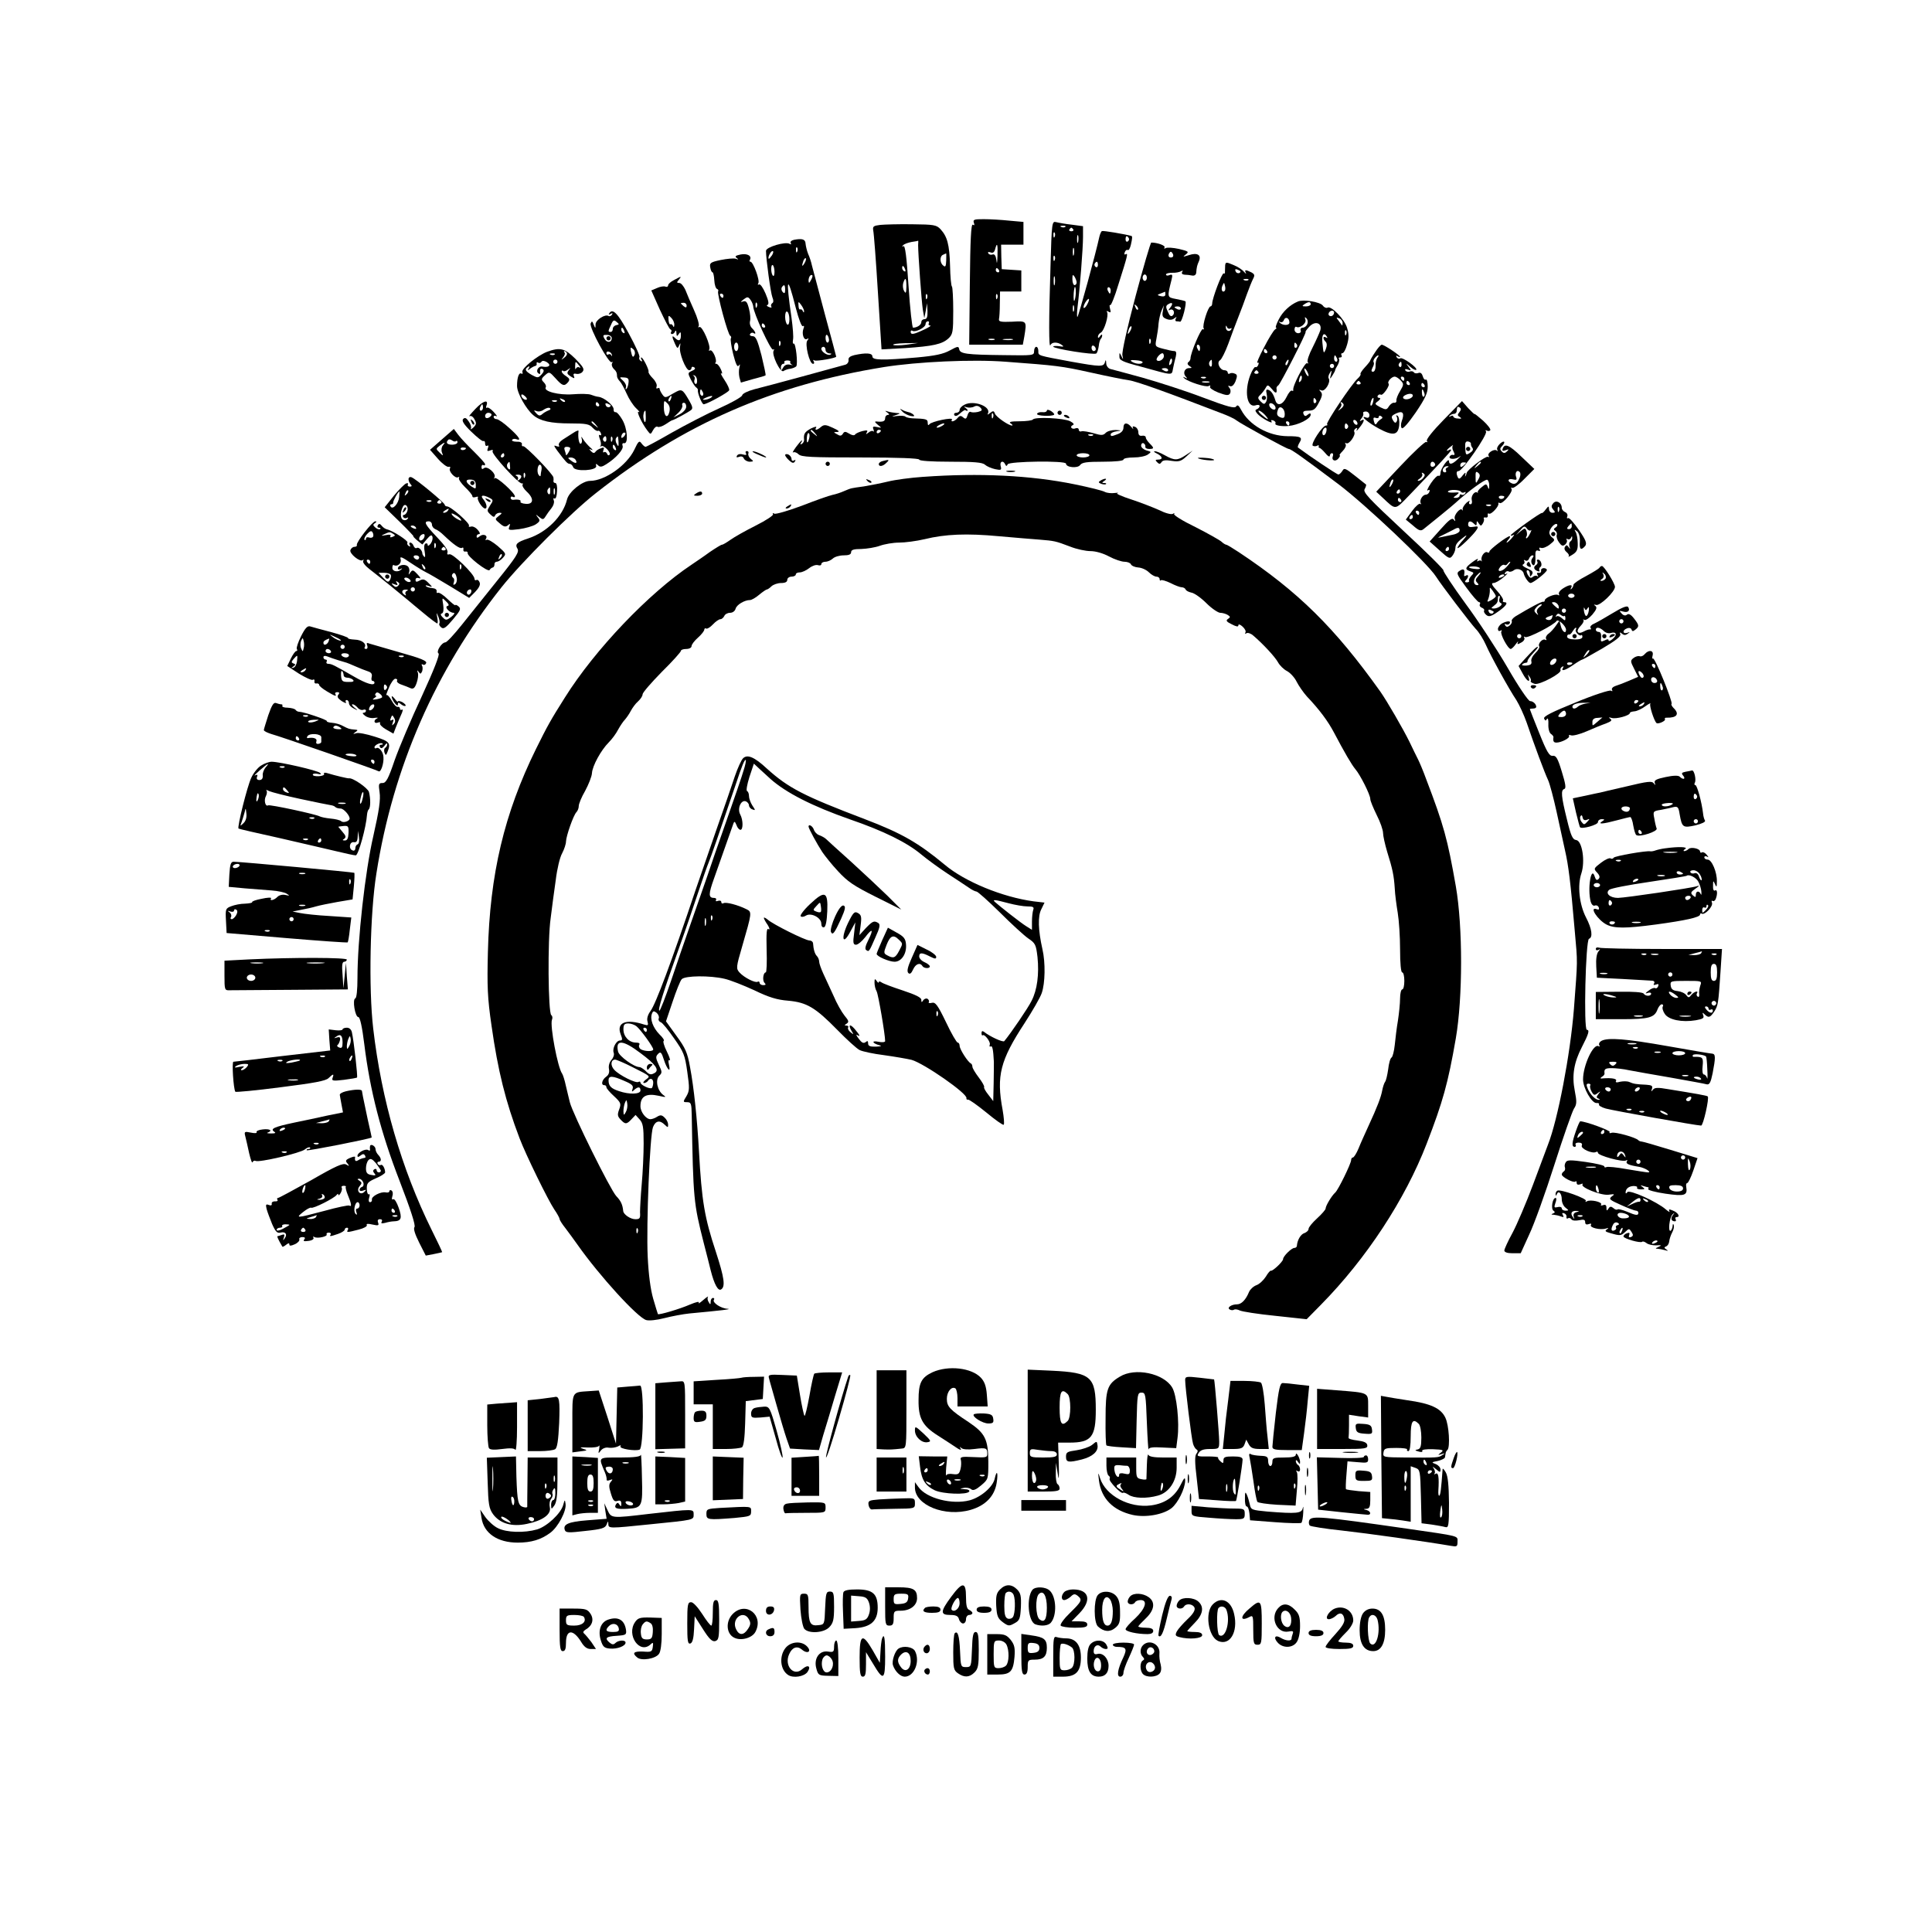 <?xml version="1.0" standalone="no"?>
<!DOCTYPE svg PUBLIC "-//W3C//DTD SVG 20010904//EN"
 "http://www.w3.org/TR/2001/REC-SVG-20010904/DTD/svg10.dtd">
<svg version="1.0" xmlns="http://www.w3.org/2000/svg"
 width="908pt" height="908pt" viewBox="0 0 908 908"
 preserveAspectRatio="xMidYMid meet">
<g transform="translate(0,908) scale(0.1,-0.1)"
fill="#000000" stroke="none">
<path d="M4577 8033 c4 -11 3 -14 -5 -9 -8 5 -12 -68 -14 -279 l-3 -285 126 0
126 0 7 38 c12 75 13 74 -58 70 -52 -2 -63 0 -61 12 2 8 4 41 4 73 l1 57 50 0
50 0 0 49 0 50 -46 3 -46 3 -2 58 -1 57 53 0 52 0 0 54 0 53 -67 6 c-38 4 -91
7 -120 7 -45 0 -51 -2 -46 -17z m111 -155 c-1 -35 -3 -42 -5 -21 -3 22 -9 30
-18 27 -7 -3 -16 -1 -20 5 -4 7 0 8 10 5 11 -5 18 0 22 15 9 35 13 24 11 -31z
m7 -68 c3 -5 1 -10 -4 -10 -6 0 -11 5 -11 10 0 6 2 10 4 10 3 0 8 -4 11 -10z
m-8 -132 c-3 -8 -6 -5 -6 6 -1 11 2 17 5 13 3 -3 4 -12 1 -19z m-14 -195 c-7
-2 -19 -2 -25 0 -7 3 -2 5 12 5 14 0 19 -2 13 -5z m85 0 c-10 -2 -28 -2 -40 0
-13 2 -5 4 17 4 22 1 32 -1 23 -4z"/>
<path d="M4937 7823 c-8 -247 -8 -384 0 -365 6 15 33 16 53 1 12 -8 9 -10 -12
-6 -16 2 -28 1 -28 -2 0 -10 194 -41 203 -32 4 4 9 20 11 35 1 14 6 29 9 33 4
3 7 11 7 17 0 6 -5 4 -10 -4 -6 -9 -10 -10 -10 -3 0 7 6 16 14 20 16 9 38 82
29 96 -4 6 -1 7 7 2 10 -6 12 -3 7 14 -3 13 -3 20 1 17 3 -4 21 39 38 96 43
135 47 151 35 143 -7 -3 -8 0 -5 9 3 9 10 14 14 11 5 -3 11 8 15 25 7 30 7 39
3 41 -33 9 -134 26 -139 23 -4 -2 -9 -14 -12 -26 -17 -79 -97 -371 -103 -377
-3 -3 -3 17 0 44 11 86 26 278 26 331 l0 51 -52 7 c-29 3 -62 9 -74 12 -20 5
-21 2 -27 -213z m70 191 c-3 -3 -12 -4 -19 -1 -8 3 -5 6 6 6 11 1 17 -2 13 -5z
m37 -12 c3 -5 -1 -9 -9 -9 -8 0 -12 4 -9 9 3 4 7 8 9 8 2 0 6 -4 9 -8z m-87
-34 c-3 -8 -6 -5 -6 6 -1 11 2 17 5 13 3 -3 4 -12 1 -19z m110 -25 c-3 -10 -5
-4 -5 12 0 17 2 24 5 18 2 -7 2 -21 0 -30z m238 18 c3 -5 1 -12 -5 -16 -5 -3
-10 1 -10 9 0 18 6 21 15 7z m-258 -78 c-3 -10 -5 -4 -5 12 0 17 2 24 5 18 2
-7 2 -21 0 -30z m-90 -25 c-3 -8 -6 -5 -6 6 -1 11 2 17 5 13 3 -3 4 -12 1 -19z
m203 -24 c0 -8 -5 -12 -10 -9 -6 4 -8 11 -5 16 9 14 15 11 15 -7z m-203 -91
c-3 -10 -5 -2 -5 17 0 19 2 27 5 18 2 -10 2 -26 0 -35z m103 10 c0 -7 -4 -13
-10 -13 -5 0 -10 12 -10 28 0 21 2 24 10 12 5 -8 10 -21 10 -27z m-4 -52 c-1
-16 -4 -32 -7 -35 -4 -4 -5 32 0 57 3 19 8 4 7 -22z m164 14 c0 -8 -2 -15 -4
-15 -2 0 -6 7 -10 15 -3 8 -1 15 4 15 6 0 10 -7 10 -15z m-110 -65 c-6 -12
-14 -20 -17 -17 -2 3 1 14 8 26 17 26 24 19 9 -9z m-63 -32 c-3 -7 -5 -2 -5
12 0 14 2 19 5 13 2 -7 2 -19 0 -25z m103 -179 c0 -5 -4 -9 -10 -9 -5 0 -10 7
-10 16 0 8 5 12 10 9 6 -3 10 -10 10 -16z"/>
<path d="M4137 8023 c-32 -4 -36 -7 -33 -26 3 -12 13 -143 22 -291 l17 -268
111 6 c131 9 174 18 204 46 20 19 22 30 22 129 0 59 -3 111 -6 114 -4 3 -8 48
-9 99 -3 100 -13 136 -45 171 -19 20 -31 22 -133 23 -62 1 -129 -1 -150 -3z
m178 -95 c0 -42 16 -263 22 -303 l7 -40 7 35 6 35 2 -37 c1 -28 -3 -38 -14
-38 -8 0 -15 -6 -15 -14 0 -13 -20 -26 -39 -26 -4 0 -14 88 -21 195 -9 138
-16 193 -24 188 -7 -4 -8 -2 -1 5 6 6 24 12 40 15 17 2 30 5 30 6 1 0 1 -9 0
-21z m132 -73 c-1 -27 -4 -32 -14 -23 -17 13 -17 45 0 51 6 3 13 6 14 6 0 1 1
-15 0 -34z m-193 -41 c3 -8 2 -12 -4 -9 -6 3 -10 10 -10 16 0 14 7 11 14 -7z
m6 -81 c-1 -31 -3 -35 -11 -20 -6 9 -7 26 -4 37 10 30 15 24 15 -17z m97 -55
c-3 -8 -6 -5 -6 6 -1 11 2 17 5 13 3 -3 4 -12 1 -19z m8 -118 c-3 -5 0 -10 7
-10 7 0 -7 -9 -31 -20 -49 -23 -61 -24 -61 -9 0 5 4 8 9 4 14 -8 61 16 61 32
0 7 5 13 11 13 5 0 7 -4 4 -10z m-105 -100 c-30 -4 -58 -4 -62 -1 -4 4 21 7
55 8 l62 1 -55 -8z"/>
<path d="M3732 7953 c-13 -3 -19 -9 -16 -15 4 -7 2 -8 -5 -4 -19 12 -111 -15
-111 -33 0 -38 22 -198 30 -218 6 -14 6 -25 -1 -28 -5 -4 -7 -11 -4 -16 4 -5
-2 -6 -11 -2 -10 4 -13 8 -7 10 8 3 5 20 -9 53 -12 28 -25 47 -31 43 -6 -3 -7
-1 -3 6 8 13 -24 101 -37 101 -5 0 -6 4 -3 8 11 19 -11 32 -43 26 -24 -5 -29
-9 -19 -16 10 -8 9 -9 -4 -4 -10 3 -41 0 -71 -6 -48 -10 -53 -14 -49 -35 2
-13 7 -23 11 -23 3 0 7 -17 8 -37 1 -21 7 -39 13 -41 5 -2 8 -7 5 -11 -6 -11
46 -205 57 -209 4 -2 6 -8 3 -12 -3 -5 2 -39 11 -75 12 -47 20 -63 26 -53 6 9
7 6 3 -9 -3 -12 -3 -32 0 -46 l7 -25 56 16 c32 8 59 16 60 18 2 1 -7 43 -19
93 -19 73 -27 91 -42 91 -10 0 -15 5 -12 10 4 6 11 8 16 5 14 -10 11 5 -6 22
-9 8 -13 23 -10 34 3 10 1 36 -5 58 -8 32 -14 39 -28 34 -14 -4 -13 -3 3 10
17 13 21 13 32 -2 7 -9 12 -23 13 -31 0 -29 83 -209 93 -203 6 3 7 1 3 -5 -11
-18 31 -105 46 -96 7 5 22 10 33 11 11 2 23 7 27 11 9 9 -2 113 -12 107 -4 -2
-5 6 -3 18 3 13 -1 59 -7 103 -28 192 -21 209 20 47 14 -54 28 -89 33 -86 6 4
8 -1 3 -12 -9 -24 2 -57 17 -48 9 5 9 3 1 -8 -12 -16 10 -109 27 -109 6 0 7 5
3 12 -4 7 -3 8 4 4 9 -5 102 11 102 18 0 1 -24 92 -54 202 -29 109 -56 211
-60 226 -3 15 -11 40 -18 55 -6 15 -11 37 -12 48 -1 21 -16 25 -54 18z m15
-55 c-3 -8 -6 -5 -6 6 -1 11 2 17 5 13 3 -3 4 -12 1 -19z m-119 -18 c-7 -10
-14 -18 -15 -16 -6 6 9 36 18 36 5 0 4 -9 -3 -20z m153 -37 c-12 -20 -14 -14
-5 12 4 9 9 14 11 11 3 -2 0 -13 -6 -23z m-141 -40 c0 -15 -3 -23 -7 -19 -11
10 -11 56 -1 50 4 -3 8 -17 8 -31z m171 -40 c-8 -15 -10 -15 -11 -2 0 17 10
32 18 25 2 -3 -1 -13 -7 -23z m-121 -45 c0 -16 -3 -19 -11 -11 -6 6 -8 16 -5
22 11 17 16 13 16 -11z m-290 -28 c0 -5 -2 -10 -4 -10 -3 0 -8 5 -11 10 -3 6
-1 10 4 10 6 0 11 -4 11 -10z m157 -52 c-3 -8 -6 -5 -6 6 -1 11 2 17 5 13 3
-3 4 -12 1 -19z m222 -22 c0 -6 -3 -5 -6 2 -2 6 -8 10 -12 8 -4 -3 -8 5 -8 17
-2 21 -1 22 13 3 8 -11 14 -25 13 -30z m-69 -37 c0 -18 -4 -28 -10 -24 -5 3
-10 20 -10 36 0 18 4 28 10 24 6 -3 10 -20 10 -36z m-115 -29 c3 -5 1 -10 -4
-10 -6 0 -11 5 -11 10 0 6 2 10 4 10 3 0 8 -4 11 -10z m301 -65 c1 -8 -2 -15
-7 -15 -5 0 -9 10 -9 22 0 23 12 17 16 -7z m-229 -27 c-3 -8 -6 -5 -6 6 -1 11
2 17 5 13 3 -3 4 -12 1 -19z m-197 -8 c0 -11 -4 -20 -10 -20 -5 0 -10 9 -10
20 0 11 5 20 10 20 6 0 10 -9 10 -20z m410 -15 c0 -8 8 -15 18 -16 11 0 12 -2
4 -6 -14 -5 -42 14 -42 28 0 5 5 9 10 9 6 0 10 -7 10 -15z m-166 -56 c-2 -4 2
-10 8 -13 7 -3 3 -3 -9 0 -14 3 -25 -1 -32 -13 -10 -17 -10 -17 -11 0 0 9 5
17 11 17 5 0 8 4 5 8 -2 4 4 8 14 8 10 0 17 -3 14 -7z"/>
<path d="M5337 7688 c-40 -150 -65 -263 -62 -278 5 -22 4 -22 -4 -5 -10 20
-10 20 -10 0 -1 -18 13 -25 97 -47 160 -44 148 -44 155 -10 3 16 9 41 13 56 4
18 2 26 -7 26 -8 0 -31 5 -53 11 -38 10 -38 11 -31 47 4 20 9 53 10 72 2 19 8
46 14 60 l11 25 -5 -28 c-4 -22 -1 -29 17 -36 15 -6 28 -5 37 3 11 8 13 8 7
-1 -4 -7 -2 -13 3 -13 6 0 14 -1 17 -2 9 -4 33 91 25 96 -3 2 -23 7 -45 11
-41 8 -41 7 -20 90 6 24 4 27 -10 22 -9 -4 -16 -2 -16 3 0 5 13 8 29 8 15 -1
34 3 41 7 9 5 11 4 6 -3 -4 -7 0 -12 11 -13 10 0 26 -2 36 -4 10 -2 18 3 19
13 2 26 4 35 13 55 12 29 -8 41 -47 28 -29 -9 -31 -9 -15 3 16 13 13 15 -32
26 -28 6 -55 8 -62 4 -7 -4 -9 -3 -6 3 6 9 -34 23 -62 23 -4 0 -37 -114 -74
-252z m172 183 c-15 -5 -22 6 -14 19 6 9 10 9 16 -1 5 -8 4 -15 -2 -18z m-119
-96 c0 -8 -4 -15 -10 -15 -5 0 -10 7 -10 15 0 8 5 15 10 15 6 0 10 -7 10 -15z
m87 -79 c0 -8 -8 -11 -21 -8 -19 5 -19 6 0 13 10 4 19 8 20 8 0 1 1 -5 1 -13z
m22 -63 c-8 -9 -9 -14 -2 -10 16 10 28 -12 15 -25 -8 -8 -15 -3 -23 16 -11 23
-10 29 1 36 21 13 25 3 9 -17z m-151 -8 c-3 -3 -9 2 -12 12 -6 14 -5 15 5 6 7
-7 10 -15 7 -18z m202 5 c0 -5 -7 -7 -15 -4 -8 4 -15 8 -15 10 0 2 7 4 15 4 8
0 15 -4 15 -10z m-239 -107 c-12 -20 -14 -14 -5 12 4 9 9 14 11 11 3 -2 0 -13
-6 -23z m96 -55 c-3 -8 -6 -5 -6 6 -1 11 2 17 5 13 3 -3 4 -12 1 -19z m63 -62
c0 -15 -24 -29 -33 -19 -7 6 14 32 26 33 4 0 7 -6 7 -14z m32 -38 c-8 -8 -9
-4 -5 13 4 13 8 18 11 10 2 -7 -1 -18 -6 -23z m-132 10 c0 -11 -32 -10 -50 2
-11 7 -6 9 17 7 18 -1 33 -5 33 -9z m120 -38 c0 -5 -7 -7 -15 -4 -8 4 -15 8
-15 10 0 2 7 4 15 4 8 0 15 -4 15 -10z"/>
<path d="M5758 7833 c0 -10 -1 -24 -1 -30 1 -7 -2 -11 -6 -8 -8 4 -54 -118
-54 -142 0 -7 -4 -13 -8 -13 -11 0 -40 -91 -32 -103 3 -5 2 -7 -4 -4 -8 5 -58
-112 -58 -138 0 -5 -4 -13 -10 -17 -6 -5 -4 -12 5 -18 13 -8 13 -10 -1 -10
-22 0 -31 -24 -16 -40 9 -10 9 -11 -3 -5 -10 5 -12 5 -5 -2 17 -17 104 -45
116 -37 7 4 9 3 6 -3 -4 -6 14 -18 39 -28 38 -14 48 -15 55 -4 4 8 3 19 -3 26
-8 10 -7 12 3 8 9 -3 18 5 26 24 9 24 8 31 -4 35 -8 4 -19 4 -24 0 -5 -3 -9 0
-9 5 0 6 -7 11 -15 11 -22 0 -39 37 -21 47 7 4 25 40 39 78 14 39 35 95 47
125 12 30 30 78 40 107 10 28 23 60 29 72 9 17 8 22 -8 31 -26 13 -34 13 -26
-2 4 -7 0 -5 -8 4 -8 10 -30 25 -51 33 -33 14 -36 14 -38 -2z m72 -28 c0 -12
-19 -12 -23 0 -4 9 -1 12 9 8 7 -3 14 -7 14 -8z m37 -41 c-3 -3 -12 -4 -19 -1
-8 3 -5 6 6 6 11 1 17 -2 13 -5z m-111 -51 c-11 -11 -19 6 -11 24 8 17 8 17
12 0 3 -10 2 -21 -1 -24z m26 -177 c7 4 8 2 4 -5 -9 -13 -26 -5 -25 12 0 9 2
8 6 -1 2 -6 10 -9 15 -6z m-142 -91 c0 -8 -2 -15 -4 -15 -2 0 -6 7 -10 15 -3
8 -1 15 4 15 6 0 10 -7 10 -15z m56 -75 c0 -12 -4 -16 -9 -11 -5 5 -6 14 -3
20 10 15 12 14 12 -9z m-29 -66 c-3 -3 -12 -4 -19 -1 -8 3 -5 6 6 6 11 1 17
-2 13 -5z m16 -21 c-7 -2 -21 -2 -30 0 -10 3 -4 5 12 5 17 0 24 -2 18 -5z"/>
<path d="M3168 7764 c-16 -8 -28 -19 -28 -25 0 -6 -6 -9 -13 -6 -7 3 -25 0
-40 -7 l-26 -11 40 -90 c23 -49 45 -92 50 -93 5 -2 7 -8 3 -13 -3 -5 -1 -9 5
-9 5 0 12 6 14 13 3 6 6 3 6 -8 1 -17 3 -17 11 -5 8 12 10 11 10 -7 0 -25 -10
-29 -28 -11 -15 15 -15 6 0 -27 11 -24 13 -25 20 -8 7 14 7 12 4 -6 -6 -28 27
-111 43 -111 6 0 11 5 11 11 0 5 5 7 12 3 8 -5 5 -11 -10 -17 -20 -9 -20 -11
-5 -41 9 -17 20 -34 25 -37 5 -3 9 -9 8 -13 -3 -12 19 -66 27 -66 17 1 117 56
120 66 2 6 -8 27 -22 48 -14 21 -21 35 -15 31 6 -4 5 4 -2 19 -6 14 -16 26
-21 26 -6 0 -8 3 -4 6 9 10 -14 64 -26 57 -5 -3 -7 -1 -4 4 10 15 -33 114 -46
106 -6 -3 -7 -1 -3 5 3 6 -6 39 -22 74 -16 35 -34 78 -41 96 -8 17 -20 32 -28
32 -13 0 -13 3 -3 15 15 18 13 18 -22 -1z m59 -121 c0 -9 -4 -10 -14 -2 -7 6
-13 12 -13 14 0 1 6 2 13 2 8 0 14 -6 14 -14z m-58 -90 c0 -10 -3 -13 -6 -5
-2 6 -8 10 -12 8 -4 -3 -8 7 -9 20 -2 22 0 24 13 10 8 -8 15 -23 14 -33z m107
-261 c1 -12 -3 -19 -8 -16 -5 3 -7 12 -4 19 3 8 1 16 -5 19 -5 2 -4 3 3 2 7
-1 14 -12 14 -24z m28 -57 c3 -8 1 -15 -4 -15 -6 0 -10 7 -10 15 0 8 2 15 4
15 2 0 6 -7 10 -15z m36 -25 c-8 -5 -22 -9 -30 -9 -10 0 -8 3 5 9 27 12 43 12
25 0z"/>
<path d="M6100 7663 c-37 -15 -72 -48 -90 -84 -11 -21 -17 -39 -13 -39 5 0 2
-4 -4 -8 -7 -4 -31 -43 -53 -86 -22 -42 -36 -74 -30 -71 6 3 7 -1 4 -9 -3 -9
-10 -14 -14 -11 -4 2 -15 -15 -24 -38 -29 -76 -16 -155 25 -142 10 4 19 2 19
-3 0 -6 -6 -12 -12 -15 -10 -3 -10 -8 1 -21 17 -20 77 -53 67 -37 -4 7 -1 8 8
5 9 -3 13 -10 10 -15 -4 -8 29 -14 61 -11 47 4 105 34 105 53 0 8 -4 8 -14 0
-10 -9 -15 -8 -20 4 -4 11 2 15 24 15 24 0 33 7 49 39 16 29 17 41 8 50 -9 10
-9 11 4 6 17 -6 44 39 34 56 -4 5 -1 17 5 26 9 15 10 14 5 -7 -6 -23 -5 -24 7
-5 7 11 13 22 13 25 0 3 6 15 13 26 6 12 8 24 5 28 -3 3 -1 6 6 6 7 0 9 5 6
10 -3 6 -2 10 4 10 6 0 16 18 22 40 9 31 9 49 0 79 -12 41 -75 106 -92 95 -6
-3 -16 1 -22 10 -13 17 -91 30 -117 19z m60 -13 c0 -5 -10 -10 -22 -10 -19 0
-20 2 -8 10 19 13 30 13 30 0z m110 -38 c0 -13 -12 -22 -22 -16 -10 6 -1 24
13 24 5 0 9 -4 9 -8z m-210 -48 c0 -15 -33 -15 -47 1 -5 4 -3 5 3 2 7 -4 15 0
18 9 7 18 26 10 26 -12z m84 -7 c-3 -9 -13 -17 -21 -17 -8 0 -13 -6 -10 -13 3
-7 -2 -13 -12 -13 -9 0 -17 8 -17 17 0 10 4 15 8 13 16 -10 50 17 43 34 -4 12
-3 14 5 6 6 -6 8 -18 4 -27z m166 5 c0 -8 -1 -13 -3 -11 -1 2 -9 12 -16 22
-12 15 -12 17 3 11 9 -3 16 -13 16 -22z m-105 -35 c-4 -12 -20 -48 -36 -80
-17 -32 -27 -63 -23 -69 4 -6 3 -8 -3 -5 -10 6 -70 -109 -65 -126 1 -4 -1 -6
-6 -3 -5 3 -16 -10 -25 -29 -18 -38 -44 -46 -53 -17 -9 30 -20 46 -34 50 -9 3
-11 -2 -7 -19 3 -13 2 -30 -3 -38 -7 -12 -11 -12 -25 2 -15 15 -15 19 -1 32 9
9 20 24 25 33 8 15 11 14 30 -8 17 -22 24 -20 20 6 0 4 4 10 9 13 10 7 135
251 128 251 -3 0 5 11 17 24 27 30 62 19 52 -17z m122 -19 c-3 -8 -6 -5 -6 6
-1 11 2 17 5 13 3 -3 4 -12 1 -19z m-91 -10 c4 -7 3 -8 -4 -4 -15 9 -16 -6 -2
-20 7 -7 7 -19 1 -35 -10 -24 -11 -22 -16 31 -4 37 7 51 21 28z m-141 -37 c3
-5 2 -12 -3 -15 -5 -3 -9 1 -9 9 0 17 3 19 12 6z m-140 -31 c3 -5 1 -10 -4
-10 -6 0 -11 5 -11 10 0 6 2 10 4 10 3 0 8 -4 11 -10z m45 -30 c0 -5 -4 -10
-10 -10 -5 0 -10 5 -10 10 0 6 5 10 10 10 6 0 10 -4 10 -10z m284 -5 c3 -8 1
-15 -4 -15 -6 0 -10 7 -10 15 0 8 2 15 4 15 2 0 6 -7 10 -15z m-231 -20 c-3
-9 -8 -14 -10 -11 -3 3 -2 9 2 15 9 16 15 13 8 -4z m217 -15 c0 -5 -4 -10 -10
-10 -5 0 -10 5 -10 10 0 6 5 10 10 10 6 0 10 -4 10 -10z m-120 -45 c0 -5 -5
-3 -10 5 -5 8 -10 20 -10 25 0 6 5 3 10 -5 5 -8 10 -19 10 -25z m-236 17 c3
-5 -1 -9 -9 -9 -8 0 -12 4 -9 9 3 4 7 8 9 8 2 0 6 -4 9 -8z m198 -44 c-8 -8
-9 -4 -5 13 4 13 8 18 11 10 2 -7 -1 -18 -6 -23z m73 -87 c3 -5 2 -12 -3 -15
-5 -3 -9 1 -9 9 0 17 3 19 12 6z m-191 -43 c-3 -5 -12 -4 -20 3 -7 6 -11 15
-8 21 3 5 12 4 20 -3 7 -6 11 -15 8 -21z m44 -23 c0 -18 -4 -22 -19 -17 -18 7
-21 16 -12 39 8 20 31 3 31 -22z m-93 -5 c10 -11 16 -20 13 -20 -3 0 -15 9
-28 20 -13 11 -19 20 -13 20 5 0 18 -9 28 -20z m115 -40 c0 -5 -2 -10 -4 -10
-3 0 -8 5 -11 10 -3 6 -1 10 4 10 6 0 11 -4 11 -10z"/>
<path d="M5930 7210 c0 -5 5 -10 10 -10 6 0 10 5 10 10 0 6 -4 10 -10 10 -5 0
-10 -4 -10 -10z"/>
<path d="M2863 7607 c-4 -6 -1 -7 7 -2 9 5 11 4 6 -4 -4 -6 -11 -9 -16 -6 -16
10 -60 -18 -61 -39 0 -21 -1 -21 -9 -1 -6 17 -9 17 -14 5 -8 -19 87 -193 99
-182 5 4 5 2 2 -5 -4 -6 -1 -17 6 -25 14 -13 17 -21 17 -37 0 -5 6 -16 13 -23
7 -7 21 -33 32 -58 11 -25 31 -56 45 -69 14 -13 19 -21 12 -17 -14 8 14 -53
41 -88 14 -19 15 -19 26 2 7 13 16 20 22 16 5 -3 22 2 37 12 15 10 29 19 32
19 8 1 74 37 88 48 9 7 7 17 -10 46 -32 55 -34 55 -74 32 -36 -22 -39 -22 -51
-5 -7 10 -13 22 -13 27 0 4 -4 5 -10 2 -5 -3 -7 0 -4 9 3 8 -5 25 -18 38 -13
13 -22 27 -20 31 3 9 -26 67 -34 67 -3 0 -2 -5 2 -12 4 -7 3 -8 -5 -4 -6 4 -9
12 -6 17 4 5 -19 55 -50 112 -52 96 -76 120 -92 94z m34 -55 c-10 -2 -17 -10
-17 -18 0 -8 -4 -14 -10 -14 -13 0 -13 3 2 34 9 22 14 24 26 13 13 -11 13 -12
-1 -15z m37 -28 c3 -8 2 -12 -4 -9 -6 3 -10 10 -10 16 0 14 7 11 14 -7z m-59
-33 c0 -22 -23 -24 -34 -3 -9 16 -7 19 12 18 12 0 22 -7 22 -15z m108 -77 c-7
-18 -12 -13 -18 16 -3 18 -2 20 10 10 8 -6 11 -18 8 -26z m-107 -2 c1 -7 0 -8
-3 -2 -2 5 -9 8 -14 4 -5 -3 -9 0 -9 6 0 15 23 7 26 -8z m78 -130 c-1 -13 -6
-27 -10 -30 -4 -4 -5 0 -2 8 3 8 -4 22 -14 31 -18 16 -18 17 5 15 19 -1 23 -6
21 -24z m199 -77 c-3 -9 -8 -14 -10 -11 -3 3 -2 9 2 15 9 16 15 13 8 -4z m-7
-61 c-9 -35 -26 -20 -26 22 0 33 1 34 16 19 11 -10 14 -24 10 -41z m79 23 c-1
-11 -15 -26 -31 -34 l-29 -15 23 22 c13 12 21 28 19 34 -3 7 0 13 7 13 7 0 12
-9 11 -20z m-190 -47 c1 -30 -7 -32 -11 -3 -2 14 3 33 9 33 1 0 2 -13 2 -30z"/>
<path d="M2850 7490 c0 -5 5 -10 10 -10 6 0 10 5 10 10 0 6 -4 10 -10 10 -5 0
-10 -4 -10 -10z"/>
<path d="M4464 7433 c-31 -17 -68 -25 -155 -33 -164 -14 -209 -13 -209 5 0 16
-30 18 -85 6 -20 -5 -29 -12 -27 -23 1 -9 -5 -19 -15 -22 -31 -9 -376 -103
-430 -116 -29 -8 -54 -20 -55 -28 -2 -8 -50 -35 -108 -61 -58 -26 -158 -78
-222 -114 -64 -37 -120 -67 -124 -67 -4 0 -12 7 -19 16 -10 15 -15 11 -34 -30
-36 -74 -139 -146 -208 -146 -36 0 -99 -51 -108 -87 -19 -79 -95 -155 -184
-184 -52 -17 -62 -27 -49 -48 9 -15 -5 -38 -93 -147 -57 -71 -133 -166 -169
-211 -36 -45 -70 -82 -77 -82 -18 -1 -45 -44 -32 -52 7 -4 -21 -76 -78 -200
-50 -107 -107 -242 -128 -301 -30 -89 -41 -108 -57 -108 -18 0 -20 -4 -14 -44
5 -34 -2 -84 -29 -203 -39 -168 -75 -491 -75 -670 0 -55 -4 -93 -10 -95 -15
-5 -1 -88 14 -88 8 0 18 -46 28 -127 27 -219 78 -416 166 -643 52 -135 76
-209 70 -217 -6 -7 2 -33 22 -73 l31 -61 37 7 c20 4 38 8 40 9 1 1 -21 48 -49
104 -142 287 -236 612 -275 947 -22 188 -15 543 15 729 78 498 278 955 588
1345 93 117 328 352 443 442 414 326 830 508 1355 593 157 25 416 37 571 25
241 -18 261 -20 401 -51 76 -17 156 -33 178 -36 34 -4 186 -59 435 -155 30
-11 62 -26 70 -33 22 -17 237 -135 247 -135 10 0 68 -41 234 -166 127 -96 420
-373 458 -434 27 -42 157 -213 186 -245 16 -16 37 -50 48 -75 23 -53 109 -209
144 -261 13 -21 35 -68 48 -105 36 -106 84 -235 101 -271 8 -18 26 -86 40
-150 14 -65 32 -147 40 -183 15 -66 25 -141 45 -375 14 -157 14 -128 -4 -368
-17 -213 -76 -521 -122 -637 -7 -19 -39 -105 -71 -190 -32 -85 -75 -186 -96
-225 -21 -38 -38 -76 -38 -82 0 -8 14 -13 38 -13 l39 0 40 88 c23 48 76 195
118 327 42 132 84 251 92 264 14 21 14 33 4 85 -14 71 -4 133 34 206 31 60 37
80 23 80 -16 0 -6 422 10 428 19 6 14 47 -14 100 -32 62 -41 151 -22 207 19
57 4 153 -24 157 -17 2 -25 19 -44 98 -27 109 -29 137 -12 142 9 3 6 24 -12
82 -19 63 -27 76 -43 74 -15 -2 -27 17 -63 107 -24 60 -44 110 -44 112 0 2 7
3 15 3 8 0 15 3 15 8 0 13 -15 27 -29 27 -8 0 -55 69 -105 156 -50 86 -139
222 -199 303 -59 81 -105 151 -103 155 3 4 -82 88 -188 186 -164 153 -192 182
-182 197 5 9 8 19 6 21 -3 2 -27 21 -53 42 -44 35 -50 37 -58 22 -6 -9 -14
-17 -19 -17 -7 0 -138 88 -190 127 -2 2 1 12 7 22 16 26 8 31 -56 31 -90 1
-180 52 -218 124 -11 21 -17 25 -23 16 -7 -11 -40 -2 -157 42 -81 31 -209 72
-283 93 -74 20 -143 39 -152 41 -10 3 -19 15 -19 27 -1 17 -2 18 -6 5 -6 -23
-22 -22 -157 2 -162 30 -156 28 -156 50 0 11 -4 20 -10 20 -5 0 -10 -9 -10
-21 0 -20 -5 -20 -143 -18 -176 2 -205 6 -209 28 -3 15 -7 14 -44 -6z"/>
<path d="M6463 7425 c-13 -19 -23 -37 -23 -39 0 -3 -11 -17 -25 -32 -14 -15
-23 -29 -21 -32 3 -2 -3 -12 -13 -21 -28 -25 -151 -208 -144 -215 4 -3 1 -6
-5 -6 -17 0 -74 -88 -62 -95 5 -3 15 -3 20 0 6 4 9 3 8 -2 -2 -4 0 -8 3 -8 4
0 16 -11 28 -25 11 -14 20 -19 21 -12 0 6 4 12 10 12 5 0 7 -6 4 -14 -8 -20
12 -28 26 -11 7 8 10 15 6 15 -3 0 3 9 14 20 12 12 18 26 14 32 -4 6 -3 8 3 5
13 -8 46 39 38 53 -3 5 0 12 6 16 8 5 10 2 5 -7 -4 -8 2 -3 13 11 23 28 27 45
9 34 -9 -6 -9 -3 0 9 8 9 11 20 9 24 -3 5 2 9 12 9 9 0 17 -8 17 -17 0 -11 -6
-15 -16 -11 -33 12 10 -25 60 -52 67 -36 91 -32 96 16 2 21 -2 41 -8 44 -7 4
-8 3 -4 -4 4 -7 4 -17 0 -23 -4 -8 -9 -7 -15 2 -13 21 -11 25 15 37 29 13 38
0 24 -37 -5 -14 -5 -28 0 -33 6 -6 32 25 66 74 44 65 56 91 56 121 0 21 -4 36
-9 33 -5 -3 -11 4 -14 15 -4 14 -11 20 -21 16 -8 -3 -18 -2 -21 3 -3 5 -12 7
-19 4 -8 -3 -17 -1 -21 5 -4 7 1 8 12 4 16 -6 17 -5 3 13 -14 19 -14 19 8 0
12 -11 25 -17 28 -14 8 9 -64 61 -75 54 -5 -4 -13 -1 -17 5 -4 8 -3 9 4 5 7
-4 12 -5 12 -3 0 7 -75 57 -86 57 -5 0 -19 -16 -31 -35z m10 -27 c-5 -7 -9
-25 -8 -39 0 -14 -5 -26 -12 -26 -9 0 -9 5 -2 20 6 10 8 21 5 24 -3 4 -1 12 5
20 14 17 25 17 12 1z m114 -33 c0 -8 -4 -12 -9 -9 -5 3 -6 10 -3 15 9 13 12
11 12 -6z m-4 -73 c15 -16 15 -20 -3 -50 -11 -18 -19 -38 -17 -45 1 -6 -4 -11
-10 -10 -7 2 -18 -6 -25 -16 -11 -18 -14 -18 -41 -5 -27 15 -28 16 -10 29 11
9 13 14 5 15 -7 0 -10 5 -7 10 4 6 10 8 15 5 9 -6 44 44 36 52 -8 8 14 33 29
33 6 0 19 -8 28 -18z m17 8 c0 -5 -2 -10 -4 -10 -3 0 -8 5 -11 10 -3 6 -1 10
4 10 6 0 11 -4 11 -10z m-206 -18 c3 -5 -1 -9 -9 -9 -8 0 -12 4 -9 9 3 4 7 8
9 8 2 0 6 -4 9 -8z m231 -2 c3 -5 1 -10 -4 -10 -6 0 -11 5 -11 10 0 6 2 10 4
10 3 0 8 -4 11 -10z m70 -10 c3 -5 1 -10 -4 -10 -6 0 -11 5 -11 10 0 6 2 10 4
10 3 0 8 -4 11 -10z m-2 -35 c4 -8 3 -16 -1 -19 -4 -3 -9 4 -9 15 -2 23 3 25
10 4z m-53 -14 c0 -12 -29 -23 -42 -15 -6 4 -5 10 3 15 18 11 39 11 39 0z
m-187 -31 c-3 -12 -8 -19 -11 -16 -5 6 5 36 12 36 2 0 2 -9 -1 -20z m-139 -9
c3 -5 -2 -15 -12 -22 -15 -12 -16 -12 -5 2 7 9 10 19 6 22 -3 4 -4 7 0 7 3 0
8 -4 11 -9z m176 -71 c-7 -4 -16 -13 -20 -20 -5 -8 -9 -5 -13 10 -4 16 -2 20
9 16 8 -3 14 -1 14 5 0 6 5 7 11 3 8 -5 8 -9 -1 -14z m-110 -21 c0 -6 -4 -7
-10 -4 -5 3 -10 11 -10 16 0 6 5 7 10 4 6 -3 10 -11 10 -16z m-45 -8 c3 -5 1
-12 -5 -16 -5 -3 -10 1 -10 9 0 18 6 21 15 7z m-102 -31 c-3 -11 -9 -17 -14
-15 -10 7 -1 35 11 35 5 0 6 -9 3 -20z"/>
<path d="M2572 7427 c-45 -17 -122 -79 -117 -95 3 -7 1 -11 -4 -8 -12 8 -21
-18 -21 -58 0 -33 42 -108 76 -137 32 -28 84 -39 174 -39 74 0 90 -3 105 -20
10 -11 21 -17 25 -15 4 3 11 -2 14 -11 3 -8 2 -12 -4 -9 -6 4 -7 -2 -1 -18 6
-14 7 -28 3 -33 -4 -4 -2 -4 4 -1 12 7 49 -32 38 -41 -4 -4 -9 -1 -11 6 -3 6
-9 10 -14 7 -5 -4 -6 1 -3 10 5 12 2 14 -12 8 -11 -3 -22 -11 -26 -17 -5 -7
-11 -6 -20 3 -11 12 -10 13 2 7 8 -4 6 1 -6 11 -11 10 -26 27 -33 38 -9 15
-11 15 -7 3 3 -10 1 -20 -4 -23 -9 -5 -15 33 -11 59 1 5 -9 2 -24 -8 -14 -9
-36 -23 -50 -32 -14 -9 -22 -21 -18 -27 4 -6 0 -8 -11 -4 -15 6 -14 3 3 -21
41 -54 48 -62 59 -62 5 0 13 -7 16 -16 8 -22 113 -16 108 6 -3 12 -1 12 9 3 9
-9 18 -8 38 5 45 28 84 71 77 87 -3 8 0 14 7 12 21 -4 16 69 -8 110 -12 21
-26 37 -32 36 -6 -1 -10 5 -9 13 1 18 -44 56 -71 59 -10 1 -26 6 -36 10 -10 4
-48 5 -85 2 -67 -5 -139 14 -127 33 3 5 -1 15 -9 23 -13 13 -13 17 5 33 20 18
21 18 50 -14 32 -36 41 -39 59 -18 9 12 7 17 -9 28 -12 7 -21 17 -21 22 0 5 3
6 7 3 3 -4 13 -1 22 6 14 10 14 10 4 -3 -10 -13 -8 -18 9 -29 18 -11 20 -11
15 2 -4 10 0 13 12 10 10 -2 23 2 29 10 10 12 3 23 -34 61 -50 49 -71 55 -132
33z m92 -6 c3 -5 -2 -15 -12 -22 -15 -12 -16 -12 -5 2 7 9 10 19 6 22 -3 4 -4
7 0 7 3 0 8 -4 11 -9z m-57 -7 c-3 -3 -12 -4 -19 -1 -8 3 -5 6 6 6 11 1 17 -2
13 -5z m-29 -55 c-5 -4 -18 -4 -28 -2 -19 5 -35 -22 -19 -32 5 -4 9 -3 8 2 -3
17 1 24 12 18 7 -5 5 -13 -6 -25 -16 -17 -18 -17 -46 -2 -31 18 -35 27 -17 38
7 5 8 3 3 -7 -7 -11 -6 -12 6 -2 8 6 19 12 24 13 6 1 9 6 7 12 -1 5 2 7 7 4 5
-4 12 -2 16 4 4 6 13 5 25 -2 12 -8 15 -15 8 -19z m42 21 c0 -5 -4 -10 -10
-10 -5 0 -10 5 -10 10 0 6 5 10 10 10 6 0 10 -4 10 -10z m101 -17 c8 -9 9 -14
2 -10 -6 4 -13 1 -16 -5 -3 -7 -4 -3 -4 10 1 26 1 26 18 5z m-245 -160 c-7 -7
-26 7 -26 19 0 6 6 6 15 -2 9 -7 13 -15 11 -17z m179 -11 c-3 -3 -11 0 -18 7
-9 10 -8 11 6 5 10 -3 15 -9 12 -12z m-38 2 c-3 -3 -12 -4 -19 -1 -8 3 -5 6 6
6 11 1 17 -2 13 -5z m198 -14 c3 -5 1 -10 -4 -10 -6 0 -11 5 -11 10 0 6 2 10
4 10 3 0 8 -4 11 -10z m55 -5 c0 -12 -19 -12 -23 0 -4 9 -1 12 9 8 7 -3 14 -7
14 -8z m-290 -23 c-8 -3 -22 -10 -30 -17 -12 -11 -18 -10 -30 3 -13 14 -12 15
2 10 9 -4 24 -1 34 7 11 7 23 11 28 7 6 -3 3 -8 -4 -10z m221 -69 c13 -16 12
-17 -3 -4 -10 7 -18 15 -18 17 0 8 8 3 21 -13z m131 -55 c-7 -7 -12 -8 -12 -2
0 14 12 26 19 19 2 -3 -1 -11 -7 -17z m-82 -14 c0 -8 -5 -12 -10 -9 -6 4 -8
11 -5 16 9 14 15 11 15 -7z m27 -6 c-3 -8 -6 -5 -6 6 -1 11 2 17 5 13 3 -3 4
-12 1 -19z m30 -5 c1 -22 -1 -24 -8 -10 -6 9 -7 22 -4 27 9 14 10 13 12 -17z
m-13 -29 c3 -8 2 -12 -4 -9 -6 3 -10 10 -10 16 0 14 7 11 14 -7z m-214 -1 c0
-10 -20 -40 -20 -31 0 3 -3 13 -6 22 -4 11 -1 16 10 16 9 0 16 -3 16 -7z m25
-54 c11 -17 0 -20 -21 -4 -17 13 -17 14 -2 15 9 0 20 -5 23 -11z"/>
<path d="M2234 7158 c-21 -22 -34 -38 -27 -34 7 4 17 -3 23 -15 10 -17 9 -24
-5 -38 -10 -9 -15 -11 -12 -5 3 6 -1 21 -10 33 -11 17 -18 20 -26 12 -8 -8 2
-25 38 -60 28 -27 53 -47 57 -44 5 2 8 -3 8 -12 0 -9 4 -13 10 -10 6 4 7 -1 3
-11 -5 -14 -3 -16 11 -11 10 4 15 3 11 -4 -7 -11 124 -156 138 -151 5 1 6 -1
3 -6 -3 -5 6 -20 19 -32 36 -33 33 -61 -4 -58 -16 1 -27 6 -25 10 5 8 -10 12
-33 9 -7 -1 -13 3 -13 9 0 6 5 8 10 5 6 -3 10 -2 10 2 0 16 -86 94 -95 86 -4
-5 -5 -3 -1 4 9 17 -34 55 -49 43 -8 -7 -12 -5 -12 5 0 8 4 12 9 9 4 -3 8 -1
8 4 0 5 -24 31 -52 59 -29 28 -62 63 -74 79 l-21 28 -56 -49 -56 -49 37 -42
c20 -23 43 -40 50 -38 7 2 10 -1 7 -7 -9 -13 25 -50 38 -42 5 3 7 2 4 -4 -3
-5 10 -24 28 -42 19 -18 35 -37 35 -43 0 -6 7 -7 16 -4 8 3 13 2 10 -2 -6 -10
21 -52 34 -52 12 0 7 25 -9 44 -16 19 -1 22 30 6 18 -10 18 -12 2 -36 -15 -24
-15 -26 2 -42 13 -13 19 -14 22 -4 3 6 12 12 21 12 13 0 12 -3 -4 -15 -19 -15
-19 -15 5 -35 18 -16 27 -18 38 -9 11 10 12 8 7 -6 -7 -17 -3 -18 46 -12 29 4
64 14 77 22 21 14 23 19 11 33 -12 16 -11 16 6 2 17 -13 20 -13 30 3 6 10 19
28 28 39 9 11 14 27 11 35 -4 10 -2 14 3 10 6 -3 11 11 12 34 2 22 -2 39 -8
39 -5 0 -9 3 -9 8 1 4 1 12 0 18 -2 16 -131 149 -142 147 -5 -2 -8 3 -6 10 1
7 -9 12 -25 11 -15 0 -24 4 -21 9 3 4 11 6 19 3 27 -10 14 11 -32 52 -25 23
-52 42 -60 42 -8 0 -14 5 -14 11 0 5 6 7 13 3 6 -4 1 5 -12 19 -13 15 -28 24
-32 21 -5 -3 -6 1 -3 9 12 32 -15 24 -52 -15z m36 7 c0 -8 -4 -15 -10 -15 -5
0 -7 7 -4 15 4 8 8 15 10 15 2 0 4 -7 4 -15z m40 -34 c0 -5 -7 -11 -15 -15 -9
-3 -15 0 -15 9 0 8 7 15 15 15 8 0 15 -4 15 -9z m-167 -124 c4 3 7 1 7 -5 0
-7 -11 -12 -25 -12 -24 0 -32 10 -18 23 3 4 11 2 18 -3 7 -5 15 -7 18 -3z
m-62 -21 c-6 -7 -8 -22 -4 -32 7 -18 6 -18 -11 -1 -18 17 -18 18 0 32 24 18
30 19 15 1z m109 -12 c0 -8 -19 -13 -24 -6 -3 5 1 9 9 9 8 0 15 -2 15 -3z
m180 -34 c0 -5 -5 -10 -11 -10 -5 0 -7 5 -4 10 3 6 8 10 11 10 2 0 4 -4 4 -10z
m27 -51 c2 -16 -1 -19 -9 -11 -5 5 -7 15 -4 21 10 15 12 14 13 -10z m148 -17
c-2 -9 -4 -21 -4 -27 -1 -5 -5 -4 -10 4 -10 15 -3 53 9 46 5 -3 7 -13 5 -23z
m-78 -34 c-3 -8 -6 -5 -6 6 -1 11 2 17 5 13 3 -3 4 -12 1 -19z m-17 3 c0 -6
-5 -13 -12 -17 -6 -4 -8 -3 -4 4 3 5 0 13 -6 15 -8 3 -6 6 5 6 9 1 17 -3 17
-8z m-214 -39 c1 -21 0 -21 -19 -9 -30 19 -32 35 -5 33 17 -1 23 -7 24 -24z
m350 -32 c0 -12 -4 -16 -9 -11 -5 5 -6 14 -3 20 10 15 12 14 12 -9z m21 -12
c-3 -7 -5 -2 -5 12 0 14 2 19 5 13 2 -7 2 -19 0 -25z"/>
<path d="M2210 6810 c0 -5 5 -10 10 -10 6 0 10 5 10 10 0 6 -4 10 -10 10 -5 0
-10 -4 -10 -10z"/>
<path d="M4533 7178 c-13 -6 -23 -17 -23 -25 0 -7 -7 -13 -16 -13 -8 0 -12 -5
-9 -11 5 -7 14 -4 27 8 11 10 22 17 24 16 13 -9 16 -1 4 8 -12 9 -12 10 3 5
10 -3 26 -2 35 3 11 6 21 4 30 -5 10 -11 8 -15 -12 -20 -14 -3 -29 -3 -34 0
-5 3 -12 -4 -15 -16 -5 -17 -9 -19 -20 -10 -11 10 -17 9 -27 -3 -13 -16 -35
-21 -26 -7 8 13 -98 -9 -106 -22 -5 -7 -8 -4 -8 7 0 17 -7 19 -72 21 -14 1
-29 4 -33 8 -4 4 -21 5 -39 3 -28 -4 -29 -4 -6 4 23 8 23 9 3 10 -12 1 -30 4
-40 7 -15 5 -15 4 -3 -5 10 -7 11 -11 3 -11 -7 0 -13 -7 -13 -15 0 -15 -10
-19 -40 -16 -11 1 -9 -3 5 -15 20 -16 20 -16 -3 -11 -19 4 -22 2 -17 -11 3 -9
3 -13 -1 -9 -4 4 -14 1 -22 -6 -13 -10 -14 -9 -8 1 6 10 1 11 -21 6 -15 -4
-31 -11 -34 -16 -4 -6 -15 -4 -28 4 -18 11 -23 11 -30 -1 -7 -10 -13 -11 -27
-2 -18 10 -18 10 1 11 13 0 7 7 -20 19 -34 16 -42 16 -56 5 -19 -17 -33 -18
-23 -3 3 6 -8 3 -25 -5 -29 -16 -35 -25 -32 -53 1 -6 -4 -15 -10 -19 -8 -4 -9
-3 -5 4 15 24 -1 11 -23 -19 -13 -18 -19 -29 -13 -25 6 3 17 -1 25 -9 13 -13
59 -15 291 -15 177 0 276 -4 276 -10 0 -6 56 -10 147 -10 111 0 150 -3 162
-14 9 -8 30 -17 48 -21 28 -6 31 -4 26 14 -6 23 12 29 21 9 5 -10 7 -10 12 0
7 14 274 18 274 3 0 -18 54 -23 66 -7 9 13 31 16 108 16 57 0 96 4 96 10 0 6
22 10 48 10 27 0 56 6 67 14 17 12 17 13 -7 19 -13 4 -25 14 -25 22 0 9 5 14
11 12 6 -3 10 -10 9 -16 -2 -6 6 -11 17 -11 25 0 25 4 3 26 -10 10 -18 22 -18
28 0 6 -8 10 -18 8 -11 -2 -17 4 -17 16 0 11 -7 23 -16 26 -10 4 -13 2 -9 -7
4 -6 0 -4 -8 6 -19 23 -37 22 -37 -3 0 -13 -10 -24 -26 -30 -31 -12 -34 -12
-34 -1 0 5 12 12 28 14 26 4 25 4 -5 6 -17 0 -38 -5 -46 -13 -12 -13 -21 -13
-58 -2 -24 7 -50 11 -56 9 -7 -3 -13 1 -13 7 0 7 -7 10 -15 7 -8 -4 -17 -2
-20 3 -3 4 1 10 7 12 8 3 3 10 -12 18 -28 15 -168 22 -176 8 -3 -4 -31 -8 -62
-8 -41 0 -53 -3 -42 -10 8 -5 11 -10 6 -10 -16 0 -74 40 -80 56 -5 14 -9 14
-23 3 -9 -8 -14 -9 -11 -4 20 33 -64 66 -109 43z m134 -60 c-3 -8 -6 -5 -6 6
-1 11 2 17 5 13 3 -3 4 -12 1 -19z m-237 -38 c-8 -5 -19 -10 -25 -10 -5 0 -3
5 5 10 8 5 20 10 25 10 6 0 3 -5 -5 -10z m-599 -37 c13 -16 12 -17 -3 -4 -10
7 -18 15 -18 17 0 8 8 3 21 -13z m309 13 c0 -3 -4 -8 -10 -11 -5 -3 -10 -1
-10 4 0 6 5 11 10 11 6 0 10 -2 10 -4z m-337 -36 c-7 -27 -13 -25 -11 4 1 14
5 23 9 20 4 -2 5 -13 2 -24z m1334 14 c-3 -3 -12 -4 -19 -1 -8 3 -5 6 6 6 11
1 17 -2 13 -5z m-17 -94 c0 -5 -13 -10 -30 -10 -16 0 -30 5 -30 10 0 6 14 10
30 10 17 0 30 -4 30 -10z"/>
<path d="M6785 7107 c-50 -51 -83 -92 -79 -99 4 -6 3 -8 -3 -5 -5 3 -60 -48
-122 -114 l-113 -120 29 -27 c65 -61 57 -61 126 10 145 151 197 207 197 213 0
3 -4 3 -10 0 -17 -10 -11 2 8 16 9 7 14 10 10 5 -4 -5 -3 -17 3 -27 7 -14 7
-19 -2 -17 -6 2 -13 -2 -16 -8 -5 -14 28 -14 47 0 9 6 5 1 -8 -11 -26 -26 -42
-29 -42 -10 -1 19 -40 -36 -40 -56 0 -10 -4 -16 -9 -13 -5 3 -21 -13 -36 -35
-15 -23 -21 -38 -15 -34 8 5 11 3 8 -6 -3 -8 -10 -14 -17 -14 -15 0 -31 -26
-24 -40 4 -5 3 -7 -2 -3 -4 4 -22 -11 -38 -33 l-30 -41 34 -28 c27 -24 36 -27
49 -17 32 25 136 110 150 123 61 56 141 114 150 109 5 -3 10 -16 9 -28 0 -18
-2 -19 -7 -5 -6 15 -9 15 -29 -2 -12 -9 -20 -20 -18 -24 3 -3 2 -4 -2 -1 -12
9 -31 -16 -26 -35 3 -12 0 -20 -6 -20 -7 0 -9 5 -5 13 4 6 -2 4 -14 -6 -11
-11 -19 -24 -18 -30 2 -7 1 -8 -2 -4 -7 15 -41 -24 -35 -41 4 -13 3 -14 -5 -4
-7 10 -22 -1 -61 -45 l-52 -58 47 -42 c43 -39 48 -41 60 -25 7 9 14 25 14 35
0 19 10 31 45 57 11 8 8 1 -7 -16 -16 -17 -28 -34 -28 -39 0 -11 78 64 91 87
8 14 5 16 -16 12 -18 -3 -25 0 -25 11 0 18 12 19 28 3 9 -9 12 -9 12 3 0 12 2
12 10 -1 9 -13 11 -13 19 0 5 8 7 18 5 22 -3 5 0 7 8 6 7 -2 12 3 10 10 -1 8
1 11 6 8 10 -6 48 35 44 47 -1 5 1 6 6 3 13 -8 64 53 56 66 -4 6 -3 8 3 5 5
-3 31 15 57 42 l47 47 -61 58 c-58 56 -79 64 -88 36 -3 -9 1 -11 14 -6 15 6
17 5 7 -5 -10 -10 -16 -10 -25 -1 -9 9 -9 15 0 24 20 20 13 32 -8 13 -11 -10
-17 -23 -13 -29 3 -6 3 -8 -2 -4 -11 11 -47 -11 -39 -24 4 -6 3 -8 -3 -5 -9 6
-98 -61 -100 -76 -1 -4 -3 -11 -6 -15 -2 -4 -2 0 0 8 2 11 0 11 -11 -2 -17
-23 -22 -23 -29 1 -3 11 1 18 8 17 18 -1 137 172 129 186 -4 6 -3 8 4 4 6 -3
13 -2 16 2 3 5 -12 25 -34 45 -22 19 -40 34 -40 31 0 -2 -13 10 -30 28 l-29
33 -86 -88z m74 36 c-10 -12 -10 -16 2 -23 10 -7 8 -9 -9 -7 -12 0 -22 5 -22
10 0 4 -6 5 -12 1 -8 -4 -10 -3 -5 2 5 5 14 9 20 9 7 0 13 6 13 13 2 22 4 23
14 17 8 -5 7 -12 -1 -22z m54 -149 c-1 -5 3 -14 7 -19 6 -7 1 -16 -11 -23 -20
-13 -21 -12 -23 29 -1 19 3 26 14 24 8 -1 14 -6 13 -11z m-169 -93 c3 -5 0
-11 -7 -14 -8 -3 -14 1 -14 9 0 16 13 19 21 5z m146 4 c0 -2 -6 -8 -13 -14
-10 -8 -14 -7 -14 2 0 8 6 14 14 14 7 0 13 -1 13 -2z m70 1 c0 -2 -8 -10 -17
-17 -16 -13 -17 -12 -4 4 13 16 21 21 21 13z m-158 -23 c-6 -2 -10 -9 -6 -14
3 -5 0 -9 -5 -9 -12 0 -14 13 -4 23 3 4 11 7 17 6 6 0 5 -3 -2 -6z m147 -54
c-13 -25 -14 -24 -14 10 -1 23 2 28 12 19 9 -7 10 -15 2 -29z m190 -1 c-8 -18
-17 -24 -30 -21 -10 3 -19 10 -19 15 0 6 9 8 21 5 15 -4 19 -2 15 10 -8 20 3
38 16 25 5 -5 5 -19 -3 -34z m-450 6 c-6 -8 -17 -14 -23 -14 -6 0 -3 5 7 11 9
6 14 15 11 21 -4 7 -2 8 5 4 9 -6 9 -11 0 -22z m-148 -31 c-12 -20 -14 -14 -5
12 4 9 9 14 11 11 3 -2 0 -13 -6 -23z m39 -33 c0 -5 -5 -10 -11 -10 -5 0 -7 5
-4 10 3 6 8 10 11 10 2 0 4 -4 4 -10z m286 -1 c3 -5 10 -6 16 -3 7 4 8 2 4 -5
-4 -6 -12 -9 -17 -6 -5 4 -9 1 -9 -4 0 -6 -8 -11 -17 -11 -15 0 -15 1 2 13 16
13 15 14 -13 12 -17 -1 -29 1 -27 5 7 11 54 9 61 -1z m204 -23 c0 -11 -19 -15
-25 -6 -3 5 1 10 9 10 9 0 16 -2 16 -4z m-485 -16 c3 -5 1 -10 -4 -10 -6 0
-11 5 -11 10 0 6 2 10 4 10 3 0 8 -4 11 -10z m422 -26 c-3 -3 -12 -4 -19 -1
-8 3 -5 6 6 6 11 1 17 -2 13 -5z m-337 -34 c0 -5 -2 -10 -4 -10 -3 0 -8 5 -11
10 -3 6 -1 10 4 10 6 0 11 -4 11 -10z m-30 -20 c0 -5 -5 -10 -11 -10 -5 0 -7
5 -4 10 3 6 8 10 11 10 2 0 4 -4 4 -10z m220 -64 c0 -7 -15 -16 -32 -19 -18
-4 -44 -9 -58 -12 -16 -4 -13 -1 10 10 19 9 42 21 50 25 22 13 30 12 30 -4z
m-50 -86 c0 -5 -5 -10 -11 -10 -5 0 -7 5 -4 10 3 6 8 10 11 10 2 0 4 -4 4 -10z"/>
<path d="M6890 6970 c0 -5 5 -10 10 -10 6 0 10 5 10 10 0 6 -4 10 -10 10 -5 0
-10 -4 -10 -10z"/>
<path d="M4241 7146 c8 -9 26 -18 39 -21 16 -3 20 -1 13 6 -6 6 -17 11 -24 12
-8 2 -21 6 -29 11 -13 7 -12 6 1 -8z"/>
<path d="M4920 7150 c0 -5 -10 -9 -21 -7 -12 1 -23 -2 -25 -8 -4 -10 71 -13
80 -4 3 3 -4 10 -14 17 -12 7 -20 8 -20 2z"/>
<path d="M4970 7140 c0 -5 5 -10 10 -10 6 0 10 5 10 10 0 6 -4 10 -10 10 -5 0
-10 -4 -10 -10z"/>
<path d="M5000 7126 c0 -2 7 -7 16 -10 8 -3 12 -2 9 4 -6 10 -25 14 -25 6z"/>
<path d="M2216 7097 c3 -10 9 -15 12 -12 3 3 0 11 -7 18 -10 9 -11 8 -5 -6z"/>
<path d="M3506 6949 c4 -7 0 -9 -14 -5 -12 4 -23 2 -28 -5 -5 -9 -2 -10 10 -6
10 4 19 1 22 -8 4 -8 16 -15 28 -15 18 1 19 2 5 13 -9 7 -14 18 -12 25 3 6 0
12 -7 12 -6 0 -8 -5 -4 -11z"/>
<path d="M3559 6945 c18 -8 36 -15 40 -15 13 1 -45 29 -59 29 -8 0 0 -6 19
-14z"/>
<path d="M5438 6948 c26 -13 29 -28 5 -28 -14 0 -14 -3 -5 -12 10 -10 14 -10
21 0 5 9 20 11 48 6 34 -5 44 -2 69 21 l29 27 -32 -21 c-39 -26 -53 -26 -98
-1 -20 11 -41 20 -48 19 -7 0 -2 -5 11 -11z"/>
<path d="M3690 6941 c0 -4 9 -16 19 -25 14 -13 21 -14 27 -5 4 8 3 10 -4 5 -7
-4 -12 -1 -12 7 0 8 -7 17 -15 21 -8 3 -15 2 -15 -3z"/>
<path d="M5630 6927 c8 -8 80 -15 76 -8 -3 4 -22 8 -42 9 -21 2 -36 1 -34 -1z"/>
<path d="M4148 6913 c-10 -2 -18 -9 -18 -14 0 -14 20 -11 36 6 16 15 13 16
-18 8z"/>
<path d="M3880 6900 c0 -5 5 -10 10 -10 6 0 10 5 10 10 0 6 -4 10 -10 10 -5 0
-10 -4 -10 -10z"/>
<path d="M4733 6863 c9 -2 25 -2 35 0 9 3 1 5 -18 5 -19 0 -27 -2 -17 -5z"/>
<path d="M4339 6839 c-59 -4 -133 -14 -165 -22 -33 -8 -84 -18 -114 -23 -64
-9 -57 -7 -93 -22 -15 -7 -40 -15 -55 -18 -15 -3 -80 -26 -144 -51 -65 -24
-123 -41 -129 -37 -7 4 -9 3 -6 -3 3 -5 -33 -29 -81 -53 -48 -24 -101 -54
-119 -67 -17 -12 -35 -23 -40 -23 -4 0 -30 -16 -58 -35 -27 -20 -66 -46 -85
-59 -200 -133 -454 -399 -595 -624 -67 -106 -82 -133 -136 -242 -149 -303
-217 -588 -226 -955 -4 -160 -2 -215 17 -345 30 -212 66 -357 132 -530 30 -79
134 -291 163 -334 14 -20 25 -41 25 -45 0 -5 12 -24 28 -44 15 -20 41 -55 57
-78 103 -146 281 -341 322 -353 13 -4 51 0 85 9 35 9 88 19 118 22 149 14 203
20 180 22 -31 1 -73 29 -65 42 4 5 1 9 -4 9 -6 0 -11 -8 -11 -17 0 -15 -2 -16
-9 -3 -6 8 -7 19 -4 25 4 5 -6 -1 -22 -15 -16 -14 -25 -19 -21 -13 4 8 -12 4
-41 -8 -48 -21 -146 -50 -151 -45 -1 2 -11 34 -22 72 -13 45 -22 115 -26 199
-7 151 10 569 25 608 12 30 32 34 55 11 15 -14 16 -14 16 1 0 9 -7 24 -16 32
-13 13 -20 14 -35 5 -10 -7 -25 -12 -32 -12 -21 0 -47 34 -47 61 0 47 27 62
86 49 34 -8 37 -7 21 4 -28 21 -38 70 -19 90 15 14 14 19 -2 52 -15 32 -15 39
-3 51 11 12 16 8 27 -27 15 -47 34 -66 24 -24 -4 17 -3 25 3 21 5 -3 0 15 -13
41 -13 26 -19 48 -15 50 5 2 -4 16 -20 31 -30 31 -45 71 -35 97 5 13 9 14 22
4 8 -7 13 -19 10 -26 -3 -7 1 -15 9 -18 8 -2 36 -37 63 -76 45 -64 51 -78 62
-157 11 -77 11 -89 -4 -115 -17 -27 -16 -28 3 -28 19 0 21 -6 22 -62 7 -394 9
-413 56 -598 14 -52 28 -111 33 -130 17 -67 35 -99 49 -90 21 13 15 55 -24
175 -54 163 -67 239 -80 475 -8 147 -24 301 -42 395 -12 68 -22 90 -64 147
l-49 68 31 92 c17 51 36 99 43 106 16 17 133 18 201 2 27 -6 90 -31 140 -54
68 -33 107 -45 159 -49 88 -8 128 -32 231 -137 44 -45 91 -88 105 -95 14 -7
66 -18 115 -24 50 -7 108 -17 129 -22 58 -16 264 -159 258 -180 -1 -5 2 -8 7
-7 5 2 44 -26 86 -60 42 -35 79 -61 82 -58 4 3 1 35 -5 70 -30 160 -11 233
103 407 37 57 74 121 81 142 16 46 18 143 3 207 -20 89 -22 155 -5 187 l15 31
-52 6 c-146 20 -322 92 -417 172 -124 103 -202 148 -375 214 -289 110 -359
146 -461 238 -59 55 -92 68 -112 48 -8 -8 -25 -45 -38 -83 -12 -37 -52 -153
-89 -258 -36 -104 -79 -228 -95 -275 -114 -340 -188 -538 -213 -572 -12 -16
-18 -35 -14 -48 5 -19 3 -21 -16 -15 -86 28 -131 9 -110 -46 9 -23 9 -29 -3
-29 -18 0 -37 -37 -30 -57 4 -9 -1 -24 -10 -34 -10 -11 -15 -28 -12 -43 3 -16
-1 -28 -14 -37 -19 -14 -25 -39 -8 -39 6 0 10 -4 10 -10 0 -5 16 -24 36 -42
32 -30 34 -35 24 -62 -9 -24 -8 -32 6 -47 22 -24 29 -24 52 1 l19 20 19 -21
c16 -18 19 -36 19 -113 0 -50 -4 -136 -9 -191 -5 -55 -8 -115 -8 -132 2 -29
-1 -33 -22 -33 -23 0 -55 22 -57 38 -3 31 -11 48 -33 71 -27 29 -204 385 -218
441 -5 19 -13 55 -19 79 -5 24 -13 49 -17 55 -21 28 -58 225 -48 253 4 9 2 19
-3 22 -15 10 -18 354 -3 456 6 50 17 131 24 180 6 50 19 106 30 125 10 19 18
44 18 55 1 27 35 124 49 138 6 6 11 19 11 29 0 10 13 42 30 71 16 30 31 67 32
83 2 35 43 109 79 145 15 15 35 42 44 60 10 18 24 39 32 47 7 8 20 26 27 40 8
15 23 36 35 46 12 11 21 25 21 33 0 8 41 55 90 105 50 49 90 94 90 99 0 5 11
9 25 9 14 0 25 6 25 13 0 8 14 26 30 40 17 15 30 32 30 38 0 5 4 8 9 5 4 -3
19 6 31 19 13 14 29 25 36 25 6 0 14 7 18 15 3 8 15 15 27 15 12 0 23 8 26 19
5 19 42 41 68 41 7 0 27 11 43 25 17 14 33 25 37 25 3 0 13 7 21 15 9 8 29 15
45 15 19 0 29 5 29 15 0 8 9 15 20 15 11 0 20 5 20 10 0 6 8 10 19 10 10 0 30
9 44 20 14 11 32 17 41 14 9 -3 16 -1 16 5 0 6 9 11 19 11 11 0 26 7 35 15 8
8 31 15 50 15 25 0 36 4 36 15 0 11 12 15 48 15 26 1 65 7 87 15 22 8 63 15
90 15 28 0 82 7 120 16 98 24 198 28 349 14 72 -6 158 -14 191 -16 71 -6 74
-6 145 -33 30 -12 73 -21 95 -21 24 0 59 -10 87 -25 26 -14 59 -25 73 -25 14
0 28 -6 30 -12 3 -7 19 -14 35 -15 16 -1 38 -11 50 -23 11 -11 27 -20 35 -20
8 0 15 -5 15 -12 0 -6 3 -9 6 -5 4 3 24 -3 45 -13 21 -11 45 -20 53 -20 8 0
16 -5 18 -10 2 -6 14 -12 27 -15 14 -2 46 -25 71 -50 25 -25 55 -45 65 -45 11
0 27 -5 35 -10 13 -8 13 -11 1 -19 -11 -7 -7 -13 18 -25 21 -11 31 -13 31 -5
0 7 8 5 20 -6 11 -10 17 -22 13 -28 -3 -6 -1 -7 5 -3 6 4 21 -1 32 -11 47 -40
102 -100 116 -125 8 -15 27 -34 43 -42 15 -8 36 -31 45 -50 9 -18 31 -50 48
-69 59 -62 99 -116 127 -169 50 -95 84 -153 101 -173 23 -27 70 -120 70 -140
0 -9 14 -42 30 -75 17 -33 30 -71 30 -85 0 -13 9 -53 19 -87 26 -83 32 -113
36 -173 1 -27 8 -79 14 -115 6 -36 11 -113 11 -172 0 -65 4 -108 10 -108 6 0
10 -18 10 -40 0 -22 -4 -40 -10 -40 -5 0 -10 -19 -10 -42 0 -24 -5 -71 -10
-104 -6 -34 -12 -86 -15 -115 -3 -29 -10 -56 -15 -59 -6 -3 -13 -28 -16 -56
-4 -27 -10 -54 -15 -59 -4 -6 -10 -24 -13 -40 -6 -32 -22 -75 -66 -170 -15
-33 -36 -79 -45 -102 -10 -24 -22 -43 -27 -43 -4 0 -8 -5 -8 -12 0 -16 -61
-141 -75 -153 -16 -14 -45 -62 -45 -75 0 -5 -18 -26 -40 -46 -22 -20 -40 -42
-40 -49 0 -8 -9 -16 -19 -20 -18 -5 -34 -33 -36 -60 0 -5 -5 -10 -12 -10 -13
0 -53 -39 -53 -53 0 -11 -50 -58 -57 -54 -3 2 -14 -11 -24 -28 -11 -17 -30
-35 -44 -40 -14 -5 -30 -20 -35 -32 -15 -37 -36 -58 -56 -58 -27 0 -49 -16
-35 -24 6 -4 15 -5 21 -1 5 3 17 1 27 -4 10 -5 85 -17 166 -25 l148 -16 67 68
c213 216 396 495 497 757 76 197 100 282 137 495 33 193 33 525 0 715 -39 222
-56 285 -140 505 -13 36 -30 76 -37 90 -7 14 -26 52 -41 84 -30 61 -106 192
-137 236 -214 300 -385 469 -665 655 -29 19 -55 35 -59 35 -3 0 -14 6 -22 14
-9 8 -64 39 -123 69 -60 29 -105 57 -100 62 4 4 1 5 -6 0 -8 -4 -35 3 -65 18
-29 13 -88 36 -131 50 -43 14 -73 27 -65 29 8 3 2 3 -13 1 -15 -2 -35 0 -45 5
-10 6 -74 22 -143 36 -205 42 -447 54 -711 35z m-844 -1379 c-7 -25 -43 -130
-80 -235 -37 -104 -77 -221 -90 -260 -13 -38 -47 -135 -75 -215 -28 -80 -72
-207 -97 -282 -26 -76 -50 -138 -54 -138 -9 0 17 85 96 305 26 72 64 184 86
250 22 66 44 129 49 140 8 18 58 162 125 360 33 100 45 128 50 123 2 -2 -2
-24 -10 -48z m125 -40 c74 -66 198 -129 375 -191 157 -54 267 -108 335 -165
30 -25 87 -66 125 -91 39 -25 82 -54 97 -64 15 -11 32 -19 37 -19 6 0 55 -44
109 -97 54 -54 114 -109 134 -123 34 -23 37 -29 44 -88 8 -80 -1 -154 -28
-206 -16 -33 -98 -153 -128 -189 -6 -7 -67 21 -96 44 -7 5 -11 3 -11 -6 0 -8
2 -13 5 -11 8 9 38 -30 34 -43 -3 -8 -1 -12 4 -9 8 5 12 -14 15 -72 0 -8 0
-53 -1 -100 l-2 -85 -23 30 c-13 16 -22 32 -20 36 3 3 -9 24 -25 45 -16 21
-30 44 -30 51 0 6 -3 13 -7 15 -14 6 -53 67 -53 83 0 8 -4 15 -9 15 -5 0 -30
43 -55 96 -39 81 -50 95 -66 91 -11 -3 -18 -1 -15 3 3 5 0 12 -6 16 -6 3 -15
0 -20 -7 -7 -11 -9 -11 -9 2 0 11 -27 24 -87 44 -49 16 -94 33 -100 38 -7 5
-13 6 -13 1 0 -5 -5 -2 -10 6 -8 12 -10 10 -10 -8 0 -13 4 -31 10 -41 8 -15
40 -203 40 -234 0 -5 -14 -7 -32 -3 -35 7 -28 -8 7 -17 11 -3 4 -5 -17 -6 -29
-1 -38 3 -38 15 0 12 -3 14 -12 6 -10 -7 -18 -3 -32 16 -11 14 -14 22 -8 18
18 -11 14 -2 -12 29 -24 27 -31 17 -11 -15 8 -13 7 -13 -8 -1 -9 7 -14 17 -11
22 3 5 -1 9 -8 9 -10 0 -10 2 1 9 12 8 10 14 -10 38 -13 16 -37 58 -52 94 -16
35 -38 82 -48 104 -10 22 -19 47 -19 55 0 9 -5 21 -11 27 -10 10 -16 32 -18
61 -1 6 -8 12 -17 12 -19 0 -172 76 -196 98 -10 8 -18 12 -18 8 0 -4 8 -19 18
-33 9 -15 11 -24 4 -20 -9 7 -11 -15 -9 -97 2 -58 0 -106 -4 -106 -12 0 -17
-38 -6 -49 8 -8 6 -11 -6 -11 -9 0 -17 5 -17 11 0 5 -4 8 -9 5 -11 -7 -63 19
-85 43 -17 19 -17 24 12 123 46 159 47 162 20 175 -40 20 -97 35 -108 28 -5
-3 -10 -1 -10 5 0 7 -7 9 -16 6 -8 -3 -12 -2 -9 4 3 6 -1 10 -9 10 -27 0 -27
17 0 92 22 63 74 210 91 258 4 11 7 10 14 -7 4 -13 13 -23 19 -23 13 0 13 46
-1 72 -15 27 3 70 26 62 8 -3 15 -12 15 -19 0 -7 7 -16 16 -19 15 -6 15 -4 0
18 -9 14 -16 34 -16 45 0 11 -4 21 -9 23 -5 2 0 31 11 66 l21 63 30 -28 c17
-15 38 -35 47 -43z m1120 -585 c30 -8 70 -15 89 -15 26 0 32 -3 27 -16 -3 -9
-6 -33 -6 -55 l0 -39 -27 17 c-26 16 -125 94 -147 114 -14 13 0 11 64 -6z
m-1393 -77 c-3 -8 -6 -5 -6 6 -1 11 2 17 5 13 3 -3 4 -12 1 -19z m-30 -25 c-3
-10 -5 -4 -5 12 0 17 2 24 5 18 2 -7 2 -21 0 -30z m1090 -425 c-3 -8 -6 -5 -6
6 -1 11 2 17 5 13 3 -3 4 -12 1 -19z m-1416 -51 c19 -15 79 -97 79 -109 0 -11
-41 -10 -59 1 -7 5 -10 14 -7 20 5 7 -1 11 -15 11 -32 0 -59 28 -59 62 0 22 4
28 23 28 12 0 29 -6 38 -13z m49 -17 c0 -5 -2 -10 -4 -10 -3 0 -8 5 -11 10 -3
6 -1 10 4 10 6 0 11 -4 11 -10z m-29 -110 c70 -52 88 -78 67 -92 -19 -11 -26
-10 -45 10 -10 9 -22 17 -28 17 -25 0 -94 50 -100 72 -14 59 22 57 106 -7z
m-37 -66 c87 -44 84 -41 60 -59 -10 -8 -14 -15 -7 -15 6 0 15 5 18 10 10 16
25 11 25 -8 0 -10 -3 -21 -6 -25 -8 -8 -54 14 -54 25 0 5 -4 6 -10 3 -12 -7
-89 31 -113 57 -19 20 -17 48 4 48 6 0 44 -16 83 -36z m-40 -64 c36 -15 44
-23 39 -37 -5 -15 -3 -16 8 -5 18 16 29 15 29 -3 0 -18 -52 -20 -101 -3 -37
12 -49 24 -49 51 0 22 18 22 74 -3z m7 -147 c-9 -16 -10 -16 -11 4 0 12 3 30
7 40 7 16 8 16 11 -4 2 -12 -1 -30 -7 -40z m56 -565 c-3 -8 -6 -5 -6 6 -1 11
2 17 5 13 3 -3 4 -12 1 -19z"/>
<path d="M3800 5195 c0 -8 40 -82 65 -120 11 -16 43 -57 73 -89 45 -49 74 -69
176 -120 l122 -61 -65 65 c-36 35 -113 107 -171 160 -58 52 -111 100 -118 107
-6 6 -21 14 -32 18 -10 3 -22 15 -25 26 -6 17 -25 28 -25 14z"/>
<path d="M3807 4831 c-29 -27 -48 -53 -44 -57 4 -5 16 -3 25 3 24 15 72 -10
72 -38 0 -12 5 -19 13 -17 8 3 13 30 15 75 4 94 -11 100 -81 34z m50 -37 c-2
-3 -12 -2 -21 2 -16 6 -16 8 1 26 18 20 18 20 21 -2 2 -12 2 -24 -1 -26z"/>
<path d="M3925 4773 c-14 -31 -23 -63 -20 -72 8 -19 17 -7 48 61 20 45 22 58
12 62 -9 3 -23 -14 -40 -51z"/>
<path d="M3985 4741 c-34 -72 -24 -107 11 -40 l24 44 -6 -52 c-6 -44 -4 -53 9
-53 9 0 28 16 43 35 34 45 41 39 15 -13 -14 -27 -17 -43 -10 -47 13 -9 13 -10
43 59 21 46 24 61 14 68 -20 12 -26 10 -59 -24 l-30 -33 6 47 c5 39 3 48 -13
57 -16 9 -22 3 -47 -48z"/>
<path d="M4146 4661 c-14 -32 -26 -61 -26 -64 0 -12 59 -37 84 -37 33 0 58 38
54 82 -2 27 -11 37 -44 55 l-41 23 -27 -59z m78 3 c20 -19 20 -18 1 -54 -17
-32 -26 -36 -55 -20 -17 9 -18 12 -3 50 17 43 32 49 57 24z"/>
<path d="M4285 4578 c-19 -42 -24 -63 -16 -71 7 -7 14 -2 22 16 12 27 33 35
44 17 7 -12 35 -13 35 -2 0 5 -11 14 -25 20 -14 6 -25 18 -25 27 0 19 13 19
50 0 24 -12 30 -13 30 -2 0 7 -20 23 -44 34 l-44 22 -27 -61z"/>
<path d="M3040 4063 c0 -10 4 -14 8 -8 4 6 11 13 16 18 5 4 2 7 -7 7 -10 0
-17 -8 -17 -17z"/>
<path d="M1920 6828 c0 -8 5 -19 10 -24 7 -7 6 -11 -4 -11 -8 0 -12 5 -9 10 3
5 0 8 -8 5 -8 -3 -34 -29 -58 -58 l-43 -54 70 -68 c38 -37 67 -68 65 -68 -3 0
5 -9 18 -20 l24 -19 21 25 c16 19 23 22 26 12 3 -8 0 -22 -8 -33 -8 -10 -14
-13 -14 -6 0 7 -5 9 -11 6 -6 -4 -7 -20 -3 -38 3 -18 3 -28 -2 -24 -5 5 -9 12
-9 15 0 15 -17 32 -26 27 -5 -4 -12 1 -15 9 -3 9 -10 16 -16 16 -5 0 -6 -5 -2
-12 4 -7 3 -8 -5 -4 -6 4 -9 11 -6 16 5 8 -69 56 -96 62 -8 2 -19 9 -25 17 -8
10 -13 11 -18 3 -4 -7 -2 -12 5 -12 7 0 9 -3 6 -6 -4 -4 -14 -1 -22 6 -13 11
-13 15 -3 21 8 6 9 9 2 9 -14 0 -90 -98 -87 -111 2 -5 -3 -9 -11 -9 -8 0 -16
-7 -19 -15 -7 -16 46 -59 58 -47 5 4 5 2 2 -4 -4 -7 10 -24 31 -40 20 -15 66
-52 102 -81 36 -30 71 -58 78 -64 7 -6 39 -33 72 -60 32 -27 62 -49 65 -49 3
0 3 12 0 28 -5 26 -5 26 5 4 5 -13 8 -27 5 -32 -3 -4 1 -13 9 -19 11 -9 22 -1
55 38 35 42 39 50 26 61 -8 7 -15 9 -15 6 0 -4 -16 9 -36 28 -20 20 -41 33
-46 30 -4 -3 -7 0 -6 7 2 8 -7 14 -20 15 -12 1 -26 5 -30 9 -4 5 2 5 13 1 19
-7 19 -6 -1 14 -17 18 -26 20 -41 12 -15 -8 -20 -8 -20 3 0 8 7 11 16 8 11 -4
8 2 -7 18 -19 21 -24 22 -33 9 -9 -13 -10 -13 -6 2 3 9 0 21 -7 27 -15 12 -46
5 -46 -11 0 -5 6 -6 13 -2 6 4 9 3 4 -1 -14 -16 -43 -12 -43 6 0 10 3 16 7 13
16 -9 37 8 32 27 -5 16 4 13 48 -17 30 -20 63 -40 74 -45 11 -5 60 -34 110
-64 l90 -55 28 28 c18 19 26 34 21 45 -3 9 -10 14 -15 11 -5 -3 -9 0 -9 6 0
21 -103 121 -118 115 -9 -3 -12 0 -9 9 4 9 -16 37 -49 71 -56 59 -65 75 -39
75 8 0 15 -7 15 -15 0 -9 7 -18 16 -22 9 -3 26 -15 38 -27 48 -46 77 -66 87
-61 5 4 8 1 7 -7 -2 -7 3 -12 10 -10 6 1 11 -2 10 -7 -5 -14 95 -92 103 -80 3
6 10 11 15 12 5 1 8 8 8 15 -1 6 4 12 11 12 6 0 20 8 29 19 16 18 15 20 -25
55 -23 19 -46 33 -52 29 -6 -3 -7 -1 -3 5 10 16 -13 25 -29 12 -11 -9 -15 -9
-15 -1 0 6 5 11 12 11 6 0 3 9 -7 20 -10 12 -25 18 -32 15 -8 -2 -12 -1 -9 4
7 10 -85 91 -103 91 -6 0 -11 4 -11 8 0 9 -135 121 -156 129 -8 3 -14 -1 -14
-9z m-9 -71 c-10 -9 -11 -8 -5 6 3 10 9 15 12 12 3 -3 0 -11 -7 -18z m-35 -13
c-3 -31 -30 -61 -40 -45 -4 6 -2 11 3 11 6 0 10 3 9 8 -2 6 23 52 29 52 1 0 0
-11 -1 -26z m151 -20 c-3 -3 -12 -4 -19 -1 -8 3 -5 6 6 6 11 1 17 -2 13 -5z
m47 -2 c3 -5 -1 -9 -9 -9 -8 0 -12 4 -9 9 3 4 7 8 9 8 2 0 6 -4 9 -8z m-160
-45 c-3 -9 -10 -17 -16 -17 -5 0 -6 -5 -3 -10 4 -6 11 -7 17 -4 7 4 8 2 4 -4
-4 -6 -13 -9 -21 -5 -15 5 -14 40 0 64 11 16 27 -5 19 -24z m191 3 c-3 -5 -12
-10 -18 -10 -7 0 -6 4 3 10 19 12 23 12 15 0z m61 -41 c4 -8 1 -8 -14 0 -12 6
-24 16 -28 22 -4 8 -1 8 14 0 12 -6 24 -16 28 -22z m-211 -39 c3 -6 -1 -7 -9
-4 -18 7 -21 14 -7 14 6 0 13 -4 16 -10z m-202 -43 c-3 -4 -11 -6 -19 -3 -8 3
-14 0 -14 -6 0 -6 -3 -8 -7 -5 -3 4 2 16 12 27 14 15 21 17 26 8 4 -7 5 -16 2
-21z m95 14 c11 -7 10 -9 -3 -14 -10 -4 -14 -3 -10 4 4 6 -4 8 -22 4 -23 -4
-24 -4 -8 4 26 12 27 12 43 2z m146 -16 c-6 -16 -24 -21 -24 -7 0 11 11 22 21
22 5 0 6 -7 3 -15z m53 -47 c-3 -8 -6 -5 -6 6 -1 11 2 17 5 13 3 -3 4 -12 1
-19z m47 -6 c3 -5 -1 -9 -9 -9 -8 0 -12 4 -9 9 3 4 7 8 9 8 2 0 6 -4 9 -8z
m257 -45 c-10 -9 -11 -8 -5 6 3 10 9 15 12 12 3 -3 0 -11 -7 -18z m-381 3 c0
-5 -4 -10 -9 -10 -6 0 -13 5 -16 10 -3 6 1 10 9 10 9 0 16 -4 16 -10z m-230
-20 c0 -5 -2 -10 -4 -10 -3 0 -8 5 -11 10 -3 6 -1 10 4 10 6 0 11 -4 11 -10z
m258 -35 c-3 -3 -9 2 -12 12 -6 14 -5 15 5 6 7 -7 10 -15 7 -18z m169 3 c-3
-8 -6 -5 -6 6 -1 11 2 17 5 13 3 -3 4 -12 1 -19z m-331 -29 c3 -5 1 -16 -3
-24 -8 -13 -12 -12 -32 9 l-22 24 26 0 c14 0 28 -4 31 -9z m311 -19 c1 -10 -2
-22 -9 -26 -8 -5 -9 -2 -5 9 3 9 2 19 -4 22 -5 4 -7 11 -3 16 8 13 17 4 21
-21z m-217 -11 c0 -4 -7 -6 -15 -3 -8 4 -15 10 -15 15 0 4 7 6 15 3 8 -4 15
-10 15 -15z m-59 -22 c-8 -8 -14 -7 -23 2 -11 10 -9 11 6 5 15 -6 17 -4 11 6
-6 9 -4 11 4 5 9 -5 10 -10 2 -18z m79 -17 c0 -5 -4 -10 -10 -10 -5 0 -10 5
-10 10 0 6 5 10 10 10 6 0 10 -4 10 -10z m-38 -7 c-6 -2 -9 -10 -6 -15 4 -7 2
-8 -4 -4 -18 11 -14 26 6 25 10 0 12 -3 4 -6z m302 -8 c-4 -8 -10 -12 -15 -9
-11 6 -2 24 11 24 5 0 7 -7 4 -15z m-111 -63 c-16 -4 9 -32 29 -32 7 0 2 -9
-11 -19 -22 -17 -26 -17 -40 -3 -11 11 -12 17 -4 19 7 3 9 17 6 40 -6 36 -6
36 13 17 14 -13 16 -20 7 -22z"/>
<path d="M1896 6683 c-6 -14 -5 -15 5 -6 7 7 10 15 7 18 -3 3 -9 -2 -12 -12z"/>
<path d="M1810 6370 c0 -5 5 -10 10 -10 6 0 10 5 10 10 0 6 -4 10 -10 10 -5 0
-10 -4 -10 -10z"/>
<path d="M2090 6190 c0 -5 5 -10 10 -10 6 0 10 5 10 10 0 6 -4 10 -10 10 -5 0
-10 -4 -10 -10z"/>
<path d="M4077 6819 c7 -7 15 -10 18 -7 3 3 -2 9 -12 12 -14 6 -15 5 -6 -5z"/>
<path d="M5172 6821 c-11 -6 -10 -10 4 -15 9 -3 19 -4 22 -1 3 3 -1 5 -9 5
-11 0 -11 2 1 10 8 5 11 10 5 10 -5 0 -16 -4 -23 -9z"/>
<path d="M3270 6760 c-12 -8 -11 -10 8 -10 12 0 22 5 22 10 0 13 -11 13 -30 0z"/>
<path d="M2287 6729 c7 -7 15 -10 18 -7 3 3 -2 9 -12 12 -14 6 -15 5 -6 -5z"/>
<path d="M7300 6715 c-10 -12 -10 -18 0 -30 10 -12 10 -15 -4 -15 -9 0 -16 8
-16 18 -1 15 -2 15 -16 -3 -8 -11 -16 -18 -17 -16 -2 6 -147 -98 -147 -105 0
-3 6 -2 13 2 6 4 3 -2 -7 -14 -21 -25 -36 -31 -16 -7 7 8 9 15 5 15 -12 0 -95
-63 -95 -72 0 -5 -4 -7 -9 -4 -12 8 -32 -18 -28 -35 2 -8 2 -11 0 -6 -3 4 -10
4 -15 1 -7 -5 -8 -2 -3 6 4 7 -6 2 -24 -11 -36 -27 -38 -35 -11 -44 18 -6 18
-8 5 -21 -8 -9 -13 -19 -11 -23 3 -4 -2 -8 -10 -8 -10 0 -11 4 -4 11 13 13 13
29 0 21 -6 -4 -10 -3 -9 2 5 26 -1 33 -20 21 -18 -11 -16 -16 31 -80 27 -37
54 -68 59 -68 6 0 7 -5 4 -10 -3 -6 1 -13 9 -16 9 -3 14 -10 11 -14 -3 -4 2
-13 10 -20 12 -10 22 -8 55 15 39 27 51 45 29 45 -5 0 -8 4 -5 8 3 5 -10 25
-28 45 -25 27 -29 37 -17 37 9 0 30 12 46 26 17 14 24 22 16 18 -9 -5 -12 -3
-7 5 4 6 12 9 17 5 5 -3 16 0 24 6 14 12 42 3 46 -15 4 -17 23 -45 32 -45 13
0 77 51 77 61 0 5 -7 9 -15 9 -8 0 -14 -6 -12 -12 1 -7 -4 -12 -11 -10 -8 1
-11 -2 -6 -10 4 -7 4 -10 -1 -6 -4 4 -14 3 -21 -3 -9 -8 -15 -5 -24 10 -7 14
-7 21 0 21 5 0 10 -8 10 -17 0 -15 2 -16 10 -3 7 12 2 18 -23 29 -17 7 -26 16
-19 18 6 3 9 10 6 15 -4 7 -2 8 5 4 6 -4 14 0 17 8 3 9 11 16 16 16 7 0 7 -4
0 -13 -6 -7 -7 -18 -3 -26 11 -18 19 -3 17 35 -1 23 3 30 13 26 9 -3 12 -1 7
6 -4 7 -2 10 7 7 7 -3 26 4 41 16 24 19 25 22 11 33 -9 6 -15 18 -13 26 4 21
28 44 36 36 3 -4 0 -11 -7 -15 -10 -6 -10 -10 -1 -16 6 -4 9 -13 6 -20 -2 -7
2 -22 11 -34 12 -17 18 -19 29 -10 7 6 11 16 7 22 -3 5 -1 7 5 3 5 -3 13 0 15
6 4 9 6 10 6 1 1 -6 -3 -14 -9 -18 -5 -3 -7 -13 -4 -23 5 -13 4 -14 -4 -3 -7
10 -11 11 -17 1 -5 -8 -1 -18 8 -25 9 -7 13 -16 9 -20 -4 -4 4 -1 18 8 21 13
26 24 25 54 0 21 -5 45 -10 53 -7 12 -6 13 7 3 9 -8 14 -26 13 -48 -3 -37 5
-44 25 -21 9 12 4 27 -30 76 -23 33 -45 58 -50 55 -6 -3 -7 0 -4 8 3 8 -2 17
-10 20 -9 4 -16 13 -16 20 0 25 -26 39 -40 22z m27 -37 c-3 -8 -6 -5 -6 6 -1
11 2 17 5 13 3 -3 4 -12 1 -19z m60 -71 c0 -8 -6 -14 -14 -14 -9 0 -10 4 -2
14 6 7 12 13 14 13 1 0 2 -6 2 -13z m-192 -19 c4 4 2 -3 -4 -15 -6 -13 -14
-23 -17 -23 -3 0 -3 4 0 9 4 5 3 17 0 26 -6 14 -8 14 -28 -2 l-21 -18 20 23
c17 21 21 21 31 8 6 -9 15 -12 19 -8z m-115 -173 c-23 -25 -50 -25 -29 1 6 7
15 12 19 9 5 -3 11 -1 15 5 3 5 9 10 12 10 4 0 -4 -11 -17 -25z m-125 -5 c2
-4 -7 -6 -21 -4 -35 3 -41 12 -9 12 14 0 27 -4 30 -8z m-8 -38 c-13 -14 -14
-21 -5 -30 8 -8 9 -12 1 -12 -19 0 -21 24 -5 43 8 9 17 17 20 17 3 0 -2 -8
-11 -18z m123 4 c0 -2 -7 -7 -16 -10 -8 -3 -12 -2 -9 4 6 10 25 14 25 6z m-40
-98 c0 -4 -10 -12 -22 -19 -19 -10 -20 -9 -13 7 4 11 7 27 7 38 -1 18 -1 18
13 0 8 -11 15 -22 15 -26z m17 -12 c-3 -8 -1 -17 6 -20 15 -6 -11 -26 -33 -26
-13 1 -13 2 1 13 16 12 19 18 19 37 0 6 3 10 6 10 3 0 4 -6 1 -14z m-27 -61
c0 -12 -19 -12 -23 0 -4 9 -1 12 9 8 7 -3 14 -7 14 -8z"/>
<path d="M3700 6700 c-9 -6 -10 -10 -3 -10 6 0 15 5 18 10 8 12 4 12 -15 0z"/>
<path d="M7290 6570 c0 -5 5 -10 10 -10 6 0 10 5 10 10 0 6 -4 10 -10 10 -5 0
-10 -4 -10 -10z"/>
<path d="M7225 6441 c3 -5 1 -12 -5 -16 -15 -9 -12 -22 6 -29 8 -3 12 -2 9 3
-3 5 -1 12 4 16 12 7 3 35 -11 35 -5 0 -7 -4 -3 -9z"/>
<path d="M7176 6431 c-3 -5 1 -11 9 -14 9 -4 12 -1 8 9 -6 16 -10 17 -17 5z"/>
<path d="M7518 6413 c-2 -5 -30 -22 -63 -40 -33 -17 -60 -36 -60 -41 0 -6 -4
-14 -9 -19 -5 -5 -6 -3 -2 5 10 17 -10 15 -39 -4 -14 -9 -22 -21 -18 -27 3 -5
1 -7 -5 -3 -12 7 -62 -13 -62 -26 0 -4 -3 -7 -7 -6 -7 2 -63 -28 -131 -69 -12
-8 -20 -18 -17 -22 2 -5 -2 -14 -9 -20 -11 -9 -16 -9 -22 0 -4 7 -3 9 4 5 6
-3 13 -2 17 4 8 13 -11 13 -36 0 -10 -6 -19 -18 -19 -26 0 -9 5 -12 12 -8 6 4
8 3 4 -4 -7 -11 31 -82 44 -82 4 0 15 10 24 23 9 12 14 16 10 9 -5 -11 -2 -12
15 -2 12 6 18 16 15 22 -4 7 -3 8 4 4 12 -7 136 57 148 76 7 10 44 -24 44 -42
0 -21 -18 -9 -24 16 l-7 27 -17 -24 c-9 -13 -24 -30 -34 -37 -10 -7 -15 -18
-12 -24 4 -6 2 -8 -3 -5 -13 8 -37 -18 -29 -31 3 -5 -5 -19 -18 -31 -13 -13
-22 -30 -19 -39 3 -13 -3 -18 -23 -20 -15 -1 -24 1 -20 5 4 5 12 8 17 8 5 0 9
4 8 8 -1 5 12 22 27 38 15 16 25 29 21 29 -7 0 -20 -13 -66 -63 l-24 -27 19
-35 c19 -36 38 -48 28 -17 -5 14 -4 14 4 2 6 -8 9 -17 6 -21 -2 -4 6 -9 19
-13 23 -6 130 51 121 65 -2 4 1 11 7 15 8 4 9 3 5 -4 -12 -19 9 -14 48 13 20
14 39 25 42 25 3 0 45 24 94 52 61 36 89 57 85 67 -4 10 -2 11 8 3 9 -8 17 -8
27 0 12 8 12 9 -2 4 -23 -7 -24 13 -1 21 10 4 19 1 21 -6 3 -9 7 -9 18 0 19
15 18 21 -7 53 -14 18 -25 24 -33 17 -7 -6 -16 -4 -25 6 -12 13 -11 14 7 9 22
-7 35 4 24 21 -5 8 -29 -2 -72 -28 -36 -22 -75 -44 -88 -50 -13 -5 -20 -14
-17 -19 4 -6 3 -9 -2 -8 -4 1 -18 -3 -30 -10 -30 -16 -39 2 -14 27 11 11 16
23 13 27 -4 4 -2 4 4 1 6 -4 23 8 38 25 20 24 23 34 13 41 -8 6 -7 7 4 4 18
-6 89 62 89 85 0 16 -51 98 -61 98 -4 0 -9 -3 -11 -7z m28 -52 c-4 -6 -13 -11
-19 -11 -8 0 -7 3 2 9 8 5 10 14 6 22 -6 11 -5 11 5 2 7 -6 9 -16 6 -22z
m-146 -81 c0 -5 -7 -10 -15 -10 -8 0 -15 5 -15 10 0 6 7 10 15 10 8 0 15 -4
15 -10z m-76 -45 c3 -8 3 -15 0 -15 -3 0 -12 7 -20 15 -13 13 -13 15 -1 15 8
0 17 -7 21 -15z m-89 -8 c-11 -9 -15 -19 -10 -28 6 -11 5 -12 -5 -2 -11 10
-11 15 0 28 7 8 17 15 23 15 6 0 3 -6 -8 -13z m226 -6 c6 10 8 6 6 -11 -2 -14
-8 -25 -12 -25 -4 0 -9 11 -11 25 -1 14 0 19 3 11 5 -11 7 -11 14 0z m-101
-11 c0 -5 -4 -10 -10 -10 -5 0 -10 5 -10 10 0 6 5 10 10 10 6 0 10 -4 10 -10z
m-8 -25 c2 3 5 -2 5 -10 0 -13 -2 -13 -17 0 -9 8 -20 12 -25 8 -4 -5 -5 -2 -1
5 6 9 11 10 20 3 7 -6 15 -9 18 -6z m-58 -9 c-3 -9 -12 -12 -22 -9 -15 6 -9
11 25 22 1 1 0 -5 -3 -13z m336 -16 c0 -5 -4 -10 -10 -10 -5 0 -10 5 -10 10 0
6 5 10 10 10 6 0 10 -4 10 -10z m-224 -39 c-6 -10 18 -34 26 -26 2 3 5 -1 5
-8 0 -8 -13 -13 -36 -12 -22 0 -36 5 -36 13 0 6 4 11 8 10 5 -2 13 5 18 15 6
9 12 17 15 17 3 0 3 -4 0 -9z m131 -6 c8 -9 23 -13 33 -10 27 8 32 -9 9 -28
-10 -9 -19 -12 -19 -7 0 7 -6 7 -19 0 -17 -8 -19 -7 -16 15 1 16 -3 25 -11 25
-8 0 -14 5 -14 10 0 15 19 12 37 -5z m-387 -25 c0 -5 -4 -10 -10 -10 -5 0 -10
5 -10 10 0 6 5 10 10 10 6 0 10 -4 10 -10z m306 -88 c-17 -16 -18 -16 -5 5 7
12 15 20 18 17 3 -2 -3 -12 -13 -22z m-147 -38 c-6 -7 -15 -11 -21 -8 -5 3 -4
12 3 20 6 7 15 11 21 8 5 -3 4 -12 -3 -20z m81 0 c0 -8 -19 -13 -24 -6 -3 5 1
9 9 9 8 0 15 -2 15 -3z"/>
<path d="M7390 6090 c0 -5 5 -10 10 -10 6 0 10 5 10 10 0 6 -4 10 -10 10 -5 0
-10 -4 -10 -10z"/>
<path d="M7530 6090 c0 -5 5 -10 10 -10 6 0 10 5 10 10 0 6 -4 10 -10 10 -5 0
-10 -4 -10 -10z"/>
<path d="M7565 6090 c-3 -6 1 -7 9 -4 18 7 21 14 7 14 -6 0 -13 -4 -16 -10z"/>
<path d="M1415 6090 c-14 -28 -23 -55 -20 -60 4 -6 2 -10 -3 -10 -4 0 -16 -16
-25 -35 l-17 -35 55 -36 c31 -19 60 -32 65 -29 6 4 9 1 8 -7 -2 -7 3 -12 10
-10 6 1 12 -2 12 -7 0 -5 16 -18 36 -30 38 -23 48 -26 40 -13 -3 5 1 9 9 9 10
0 12 -4 5 -12 -7 -9 -3 -17 16 -30 15 -9 23 -12 20 -6 -4 6 -2 11 3 11 6 0 11
-7 11 -15 0 -8 10 -19 23 -25 21 -11 21 -10 3 4 -11 9 -15 16 -9 16 6 0 16 -7
23 -15 7 -9 19 -14 27 -11 7 3 13 1 13 -4 0 -6 -5 -10 -12 -10 -6 0 -3 -6 8
-14 10 -8 30 -13 44 -10 14 2 19 1 13 -2 -19 -8 -16 -27 3 -20 8 3 13 2 10 -3
-3 -5 9 -18 28 -29 l35 -20 10 26 c6 15 17 42 25 60 9 18 11 30 6 27 -6 -3
-10 -1 -10 4 0 6 -5 10 -11 9 -6 -2 -19 12 -28 29 -10 18 -21 30 -25 26 -3 -3
2 12 12 35 9 23 23 42 30 42 7 0 11 -4 8 -9 -3 -5 6 -14 22 -19 15 -5 34 -13
43 -17 12 -4 19 2 27 25 6 17 9 38 6 48 -5 13 -4 14 4 4 7 -11 10 -10 16 3 3
9 3 22 -1 27 -3 6 -1 8 4 5 6 -4 13 -1 16 7 4 10 -27 23 -121 49 -70 20 -135
39 -145 42 -13 6 -16 3 -11 -9 3 -9 1 -16 -6 -16 -6 0 -9 4 -6 8 10 17 -14 35
-47 36 -19 1 -33 4 -31 7 2 3 -34 16 -79 28 -45 12 -90 24 -99 27 -13 4 -24
-8 -43 -46z m184 -16 c14 -12 -19 -1 -35 12 -18 14 -18 14 6 3 14 -6 27 -13
29 -15z m-172 -41 c-4 -17 -4 -17 -12 0 -4 9 -4 25 0 35 8 16 8 16 12 0 3 -10
3 -26 0 -35z m117 32 c-7 -16 -24 -21 -24 -6 0 8 7 13 27 20 1 1 0 -6 -3 -14z
m76 -25 c0 -5 -4 -10 -10 -10 -5 0 -10 5 -10 10 0 6 5 10 10 10 6 0 10 -4 10
-10z m-65 -20 c3 -5 -1 -10 -9 -10 -9 0 -16 5 -16 10 0 6 4 10 9 10 6 0 13 -4
16 -10z m85 -20 c0 -5 -6 -10 -14 -10 -8 0 -18 5 -21 10 -3 6 3 10 14 10 12 0
21 -4 21 -10z m-244 -27 c-2 -15 -9 -29 -17 -31 -12 -3 -12 -2 0 6 11 8 11 10
0 14 -11 4 -10 8 1 21 19 21 19 21 16 -10z m194 4 c19 -6 37 -11 40 -12 3 -1
21 -8 41 -17 20 -9 46 -19 58 -23 16 -5 21 -13 18 -26 -3 -10 -1 -19 4 -19 5
0 9 -4 9 -8 0 -17 -37 -6 -96 28 -94 54 -105 60 -121 60 -8 0 -11 5 -8 10 3 6
1 10 -4 10 -6 0 -11 5 -11 11 0 7 7 8 18 4 9 -4 33 -12 52 -18z m307 17 c-3
-3 -12 -4 -19 -1 -8 3 -5 6 6 6 11 1 17 -2 13 -5z m-462 -64 c-3 -5 -12 -10
-18 -10 -7 0 -6 4 3 10 19 12 23 12 15 0z m180 -23 c0 -7 8 -12 17 -12 10 0
22 -5 27 -10 7 -7 0 -11 -22 -10 -28 0 -32 4 -34 29 -1 16 1 26 5 22 4 -4 7
-13 7 -19z m199 -67 c-6 -6 -10 -3 -10 10 0 13 4 16 10 10 7 -7 7 -13 0 -20z
m-19 -38 c-3 -3 -16 -7 -28 -9 -17 -2 -19 -1 -7 7 8 5 11 10 7 10 -5 0 -5 5
-2 10 5 8 11 7 21 -1 8 -6 12 -14 9 -17z m-37 -44 c-2 -6 -10 -14 -16 -16 -7
-2 -10 2 -6 12 7 18 28 22 22 4z m92 -81 c-8 -9 -9 -7 -4 7 5 13 4 17 -4 12
-8 -5 -10 -2 -5 10 6 15 7 15 16 -1 6 -11 5 -21 -3 -28z"/>
<path d="M7730 6006 c-6 -8 -17 -13 -24 -10 -6 2 -19 -1 -28 -8 -16 -12 -16
-16 2 -51 l19 -38 -42 -18 c-23 -10 -52 -21 -65 -25 -12 -4 -19 -12 -16 -18 4
-7 2 -8 -5 -4 -6 4 -81 -20 -165 -55 -114 -46 -153 -66 -149 -76 5 -11 8 -12
13 -2 5 7 8 -4 7 -25 -1 -21 5 -41 12 -45 7 -5 12 -11 12 -15 -3 -20 1 -26 14
-26 23 0 65 22 59 31 -3 5 2 6 10 3 8 -3 41 5 73 19 32 14 73 31 91 37 25 10
30 15 20 22 -9 7 -8 8 6 4 20 -7 86 11 86 23 0 4 10 7 22 8 12 1 35 12 51 24
17 12 27 17 23 11 -5 -8 17 -78 29 -90 7 -7 45 10 40 18 -3 4 1 8 8 7 48 -1
62 17 32 46 -8 8 -12 17 -9 19 7 8 -78 218 -87 213 -4 -3 -5 4 -2 15 6 24 -18
28 -37 6z m50 -56 c0 -5 -2 -10 -4 -10 -3 0 -8 5 -11 10 -3 6 -1 10 4 10 6 0
11 -4 11 -10z m-56 -52 c-4 -6 -10 -5 -15 3 -14 22 -10 33 6 19 8 -7 12 -17 9
-22z m64 -16 c2 -7 -3 -12 -12 -12 -9 0 -16 7 -16 16 0 17 22 14 28 -4z m25
-27 c4 -8 3 -16 -1 -19 -4 -3 -9 4 -9 15 -2 23 3 25 10 4z m-113 -69 c0 -3 -4
-8 -10 -11 -5 -3 -10 -1 -10 4 0 6 5 11 10 11 6 0 10 -2 10 -4z m-250 -13
c-14 -3 -29 -9 -34 -14 -13 -12 -26 -12 -26 0 0 11 25 19 60 18 l25 0 -25 -4z
m275 -3 c-3 -5 -12 -10 -18 -10 -7 0 -6 4 3 10 19 12 23 12 15 0z m-365 -45
c0 -9 -9 -15 -21 -15 -18 0 -19 2 -9 15 7 8 16 15 21 15 5 0 9 -7 9 -15z m149
-36 c-27 -23 -25 -23 -25 -1 0 11 9 18 23 18 l24 2 -22 -19z"/>
<path d="M7195 5850 c4 -6 11 -8 16 -5 14 9 11 15 -7 15 -8 0 -12 -5 -9 -10z"/>
<path d="M1841 5805 c0 -5 6 -19 14 -29 9 -12 15 -15 15 -7 0 11 3 11 15 1 9
-7 18 -10 21 -7 3 3 -4 10 -15 17 -12 6 -21 7 -21 3 0 -4 -7 2 -15 13 -8 10
-14 15 -14 9z"/>
<path d="M1261 5719 c-11 -35 -21 -66 -21 -70 0 -5 15 -12 33 -18 51 -14 496
-169 507 -176 10 -6 25 38 22 68 -1 24 -22 48 -33 41 -5 -3 -9 -1 -9 4 0 11
30 25 38 17 3 -3 0 -5 -7 -5 -7 0 -9 -5 -5 -12 5 -7 11 -5 21 7 7 11 13 14 13
8 0 -7 -4 -14 -10 -18 -5 -3 -6 -13 -3 -22 6 -15 7 -14 14 3 17 42 10 50 -60
72 -38 12 -77 20 -87 16 -16 -5 -16 -4 -4 5 13 9 13 11 -2 12 -27 2 -31 4 -56
17 -12 7 -35 14 -51 15 -16 1 -27 5 -25 8 3 6 -110 44 -131 44 -5 0 -13 4 -16
9 -4 5 -20 9 -37 10 -17 0 -28 4 -25 9 2 4 0 7 -6 7 -5 0 -16 3 -24 6 -11 4
-20 -11 -36 -57z m186 -5 c-3 -3 -12 -4 -19 -1 -8 3 -5 6 6 6 11 1 17 -2 13
-5z m34 -25 c-14 -5 -28 -6 -32 -2 -4 4 6 9 24 10 30 1 31 1 8 -8z m118 -28
c10 -7 7 -9 -12 -8 -14 1 -23 5 -20 10 6 9 15 9 32 -2z m-89 -46 c0 -8 0 -18
0 -22 0 -4 -6 -8 -14 -9 -9 -1 -12 4 -9 12 5 13 -14 20 -40 15 -5 -1 -6 3 -2
9 10 16 65 12 65 -5z m-105 -5 c3 -5 1 -10 -4 -10 -6 0 -11 5 -11 10 0 6 2 10
4 10 3 0 8 -4 11 -10z m270 -80 c2 -4 -7 -6 -21 -4 -35 3 -41 12 -9 12 14 0
27 -4 30 -8z m85 -30 c0 -5 -2 -10 -4 -10 -3 0 -8 5 -11 10 -3 6 -1 10 4 10 6
0 11 -4 11 -10z"/>
<path d="M1227 5482 c-15 -9 -36 -35 -46 -57 -19 -40 -67 -233 -60 -239 2 -2
90 -22 194 -45 105 -24 224 -52 267 -62 42 -10 82 -19 90 -19 12 0 49 132 53
192 1 10 4 21 8 24 9 9 9 51 1 82 -6 19 -77 68 -94 64 -5 -1 -61 12 -104 25
-10 3 -16 1 -13 -4 3 -5 -8 -10 -24 -11 -16 -1 -29 2 -29 7 0 5 10 7 23 4 15
-4 19 -2 12 4 -11 12 -192 53 -228 53 -12 0 -35 -8 -50 -18z m21 -9 c-8 -10
-15 -27 -13 -38 1 -14 -5 -21 -16 -21 -10 0 -15 6 -11 15 4 10 1 12 -9 7 -8
-4 2 6 21 23 39 34 51 40 28 14z m89 1 c-3 -3 -12 -4 -19 -1 -8 3 -5 6 6 6 11
1 17 -2 13 -5z m13 -109 c11 -13 10 -14 -4 -9 -9 3 -16 10 -16 15 0 13 6 11
20 -6z m62 -40 c70 -15 134 -28 142 -29 9 -1 19 -5 22 -9 4 -4 15 -7 25 -7 15
0 45 -35 42 -49 -3 -11 -29 -19 -39 -11 -6 6 -29 11 -51 13 -22 2 -44 7 -50
10 -17 10 -235 57 -243 52 -13 -8 -21 25 -10 44 5 10 6 22 2 26 -4 4 2 3 13
-3 11 -5 77 -22 147 -37z m292 1 c-3 -15 -8 -25 -11 -23 -2 3 -1 17 3 31 3 15
8 25 11 23 2 -3 1 -17 -3 -31z m-488 9 c-1 -8 -5 -17 -8 -21 -5 -4 -4 16 1 34
3 9 9 -1 7 -13z m407 -32 c-7 -2 -21 -2 -30 0 -10 3 -4 5 12 5 17 0 24 -2 18
-5z m-479 -92 c-16 -15 -16 -15 -9 4 4 11 10 31 14 45 6 25 6 25 9 -4 2 -18
-3 -35 -14 -45z m333 23 c-3 -3 -12 -4 -19 -1 -8 3 -5 6 6 6 11 1 17 -2 13 -5z
m161 -69 c-1 -25 -6 -35 -17 -35 -12 0 -13 2 -3 8 9 7 8 14 -8 32 -11 13 -20
24 -20 24 0 1 11 3 25 4 22 2 24 -2 23 -33z m43 -53 c-6 -2 -11 -10 -11 -19 0
-8 -6 -13 -12 -10 -21 6 -16 42 5 39 12 -2 17 4 18 25 l2 28 4 -30 c3 -16 0
-31 -6 -33z m-234 22 c-3 -3 -12 -4 -19 -1 -8 3 -5 6 6 6 11 1 17 -2 13 -5z
m63 -4 c0 -5 -5 -10 -11 -10 -5 0 -7 5 -4 10 3 6 8 10 11 10 2 0 4 -4 4 -10z"/>
<path d="M7922 5453 c-19 -4 -21 -7 -11 -19 13 -16 -1 -20 -17 -4 -6 6 -29 6
-66 -2 -43 -9 -55 -15 -51 -27 4 -13 3 -13 -5 -2 -8 11 -29 9 -128 -15 -66
-15 -121 -28 -124 -29 -3 0 -33 -7 -66 -14 l-62 -13 15 -67 c9 -36 17 -68 19
-69 8 -10 84 11 84 24 0 8 8 14 18 14 14 0 15 -2 2 -10 -23 -15 3 -13 70 5 30
8 58 15 62 15 4 0 11 -18 14 -40 4 -22 10 -43 15 -45 16 -10 100 17 95 31 -3
7 -8 28 -11 47 -7 34 -6 35 32 41 21 4 48 10 59 13 19 4 23 -1 28 -34 11 -62
15 -65 74 -52 31 8 49 16 45 23 -4 5 -8 21 -9 33 -6 52 -28 133 -36 133 -5 0
-6 5 -3 11 8 12 -2 60 -13 58 -4 -1 -17 -4 -30 -6z m53 -112 c3 -5 1 -12 -5
-16 -5 -3 -10 1 -10 9 0 18 6 21 15 7z m-117 -42 c-16 -11 -48 -12 -48 -1 0 4
14 7 31 8 20 1 26 -2 17 -7z m-198 -17 c0 -14 -11 -21 -26 -15 -21 8 -17 23 6
23 11 0 20 -4 20 -8z m-202 -55 c14 6 15 5 2 -9 -14 -15 -16 -15 -27 -1 -7 9
-9 21 -5 27 4 7 8 5 10 -6 2 -11 9 -15 20 -11z m522 -7 c0 -5 -4 -10 -10 -10
-5 0 -10 5 -10 10 0 6 5 10 10 10 6 0 10 -4 10 -10z m-265 -50 c3 -5 1 -10 -4
-10 -6 0 -11 5 -11 10 0 6 2 10 4 10 3 0 8 -4 11 -10z"/>
<path d="M7825 5093 c-16 -2 -37 -7 -45 -10 -8 -3 -19 -5 -24 -4 -18 4 -167
-22 -172 -30 -3 -5 -10 -7 -15 -3 -5 3 -26 -6 -45 -21 -34 -26 -35 -28 -18
-46 13 -14 14 -23 7 -30 -8 -8 -13 -5 -18 11 -17 55 -35 -58 -19 -118 4 -13
12 -21 19 -18 8 3 16 -1 19 -9 3 -9 0 -12 -10 -8 -37 14 4 -50 46 -72 37 -19
90 -19 232 0 140 19 208 34 208 47 0 5 4 7 8 4 14 -8 54 34 48 51 -3 8 -2 12
3 9 5 -3 12 1 15 10 9 24 7 46 -4 39 -6 -4 -10 6 -9 22 0 25 1 26 9 8 7 -17 9
-15 9 13 1 43 -24 102 -43 102 -9 0 -16 5 -16 11 0 5 6 7 13 3 8 -5 8 -3 -2 9
-7 9 -17 14 -22 11 -5 -3 -9 -1 -9 4 0 14 -43 23 -54 12 -6 -6 -15 -10 -20
-10 -6 0 -4 5 4 10 16 10 -31 12 -95 3z m53 -20 c-16 -2 -40 -2 -55 0 -16 2
-3 4 27 4 30 0 43 -2 28 -4z m-261 -39 c-3 -3 -12 -4 -19 -1 -8 3 -5 6 6 6 11
1 17 -2 13 -5z m293 -60 c0 -2 -7 -4 -15 -4 -8 0 -15 4 -15 10 0 5 7 7 15 4 8
-4 15 -8 15 -10z m80 -5 c7 -11 9 -23 7 -26 -3 -2 -8 5 -12 17 -4 13 -12 19
-21 16 -7 -3 -16 -1 -19 4 -4 6 3 10 14 10 11 0 25 -9 31 -21z m-167 -6 c-7
-2 -21 -2 -30 0 -10 3 -4 5 12 5 17 0 24 -2 18 -5z m159 -27 c6 -11 13 -32 14
-46 1 -14 0 -19 -3 -12 -7 17 -23 15 -23 -3 0 -13 -2 -13 -14 -3 -12 11 -10
16 13 32 18 12 20 16 6 11 -27 -9 -332 -54 -371 -55 -38 0 -61 22 -41 38 7 7
91 23 187 37 95 14 175 27 177 29 10 9 45 -8 55 -28z m-282 10 c0 -2 -7 -7
-16 -10 -8 -3 -12 -2 -9 4 6 10 25 14 25 6z m-180 -26 c0 -5 -7 -10 -15 -10
-8 0 -15 5 -15 10 0 6 7 10 15 10 8 0 15 -4 15 -10z m425 -60 c-3 -5 -10 -10
-16 -10 -5 0 -9 5 -9 10 0 6 7 10 16 10 8 0 12 -4 9 -10z m-370 -19 c3 -5 1
-12 -5 -16 -5 -3 -10 1 -10 9 0 18 6 21 15 7z m442 -38 c-16 -16 -17 -16 -17
0 0 10 5 15 10 12 6 -3 10 -1 10 6 0 7 3 9 7 5 4 -3 -1 -14 -10 -23z m-427
-57 c0 -11 -19 -15 -25 -6 -3 5 1 10 9 10 9 0 16 -2 16 -4z m118 -3 c-10 -2
-26 -2 -35 0 -10 3 -2 5 17 5 19 0 27 -2 18 -5z"/>
<path d="M1078 4971 l-3 -59 75 -7 c41 -3 99 -8 127 -10 29 -2 61 -9 70 -15
16 -10 15 -11 -6 -6 -13 3 -30 -1 -38 -10 -15 -15 -38 -20 -29 -6 3 5 -17 4
-44 -2 -27 -5 -47 -12 -45 -16 2 -3 -13 -6 -33 -7 -21 0 -50 -6 -65 -12 -27
-10 -28 -14 -25 -68 l3 -58 283 -24 c155 -13 284 -22 286 -20 2 2 7 29 10 60
l7 57 -103 7 c-57 3 -119 10 -138 14 l-35 7 40 8 c22 4 54 11 70 16 17 5 62
14 101 21 l71 12 6 61 c3 33 4 62 2 64 -3 3 -534 52 -567 52 -13 0 -17 -12
-20 -59z m47 39 c-3 -5 -13 -10 -21 -10 -8 0 -12 5 -9 10 3 6 13 10 21 10 8 0
12 -4 9 -10z m308 -37 c-7 -2 -19 -2 -25 0 -7 3 -2 5 12 5 14 0 19 -2 13 -5z
m214 -45 c-3 -8 -6 -5 -6 6 -1 11 2 17 5 13 3 -3 4 -12 1 -19z m-214 -105 c-7
-2 -19 -2 -25 0 -7 3 -2 5 12 5 14 0 19 -2 13 -5z m-323 -44 c-6 -10 -15 -19
-21 -19 -6 0 -7 5 -3 11 3 6 0 16 -7 21 -11 8 -10 9 4 4 9 -3 17 -1 17 5 0 6
5 7 10 4 7 -4 7 -13 0 -26z m270 -19 c0 -5 -4 -10 -10 -10 -5 0 -10 5 -10 10
0 6 5 10 10 10 6 0 10 -4 10 -10z m-113 -56 c-3 -3 -12 -4 -19 -1 -8 3 -5 6 6
6 11 1 17 -2 13 -5z"/>
<path d="M7500 4620 c0 -6 5 -8 13 -4 9 6 9 4 -1 -8 -8 -10 -12 -36 -10 -70
l3 -53 120 -6 c66 -4 128 -7 138 -8 11 0 15 -6 11 -13 -5 -7 -2 -9 9 -5 11 4
14 2 10 -8 -3 -8 -9 -12 -14 -9 -5 3 -19 -2 -31 -12 -16 -11 -17 -15 -5 -11 9
4 17 2 17 -3 0 -13 -27 -13 -35 0 -4 7 -49 10 -116 9 l-109 -1 0 -64 0 -64
121 0 c128 0 155 7 169 46 5 13 14 24 20 24 6 0 8 -5 5 -10 -4 -6 0 -22 9 -35
18 -28 81 -41 146 -30 33 6 40 10 35 23 -5 14 -4 15 6 5 19 -18 26 -16 45 12
19 29 20 38 30 188 l7 107 -281 0 c-154 0 -287 3 -296 6 -9 3 -16 1 -16 -6z
m495 -20 c-3 -5 -18 -9 -33 -9 l-27 1 30 8 c17 4 31 8 33 9 2 0 0 -3 -3 -9z
m-258 -6 c-3 -3 -12 -4 -19 -1 -8 3 -5 6 6 6 11 1 17 -2 13 -5z m56 -1 c-7 -2
-21 -2 -30 0 -10 3 -4 5 12 5 17 0 24 -2 18 -5z m274 1 c-3 -3 -12 -4 -19 -1
-8 3 -5 6 6 6 11 1 17 -2 13 -5z m3 -84 c0 -29 -4 -40 -15 -40 -11 0 -15 11
-15 40 0 29 4 40 15 40 11 0 15 -11 15 -40z m-517 -7 c-7 -2 -21 -2 -30 0 -10
3 -4 5 12 5 17 0 24 -2 18 -5z m307 -3 c0 -5 -4 -10 -10 -10 -5 0 -10 5 -10
10 0 6 5 10 10 10 6 0 10 -4 10 -10z m131 -52 c-4 -13 -7 -31 -5 -41 1 -9 -2
-15 -7 -11 -5 3 -7 10 -4 15 10 15 -12 10 -26 -7 -11 -14 -14 -14 -24 -1 -6 9
-24 17 -40 19 -22 2 -31 9 -33 26 -3 21 0 22 72 22 74 0 75 0 67 -22z m-117
-43 c16 -12 17 -15 4 -15 -8 0 -21 7 -28 15 -16 19 -1 19 24 0z m-294 -5 c20
-6 21 -8 5 -8 -11 0 -29 3 -40 8 -25 11 1 11 35 0z m-63 -77 c-2 -16 -4 -3 -4
27 0 30 2 43 4 28 2 -16 2 -40 0 -55z m547 36 c-3 -5 -10 -7 -15 -3 -5 3 -7
10 -3 15 3 5 10 7 15 3 5 -3 7 -10 3 -15z m-34 -20 c0 -5 5 -7 10 -4 6 3 10 1
10 -4 0 -16 -16 -13 -30 4 -9 10 -9 15 -1 15 6 0 11 -5 11 -11z m-312 -36
c-10 -2 -26 -2 -35 0 -10 3 -2 5 17 5 19 0 27 -2 18 -5z m225 0 c-13 -2 -33
-2 -45 0 -13 2 -3 4 22 4 25 0 35 -2 23 -4z"/>
<path d="M7930 4409 c0 -5 5 -7 10 -4 6 3 10 8 10 11 0 2 -4 4 -10 4 -5 0 -10
-5 -10 -11z"/>
<path d="M1170 4571 l-115 -6 0 -70 c0 -66 1 -70 23 -69 12 0 142 1 290 2
l267 2 -5 62 -4 63 -6 -60 -6 -60 -4 63 c-4 45 -2 62 8 62 6 0 12 5 12 10 0
10 -246 11 -460 1z m63 -18 c-13 -2 -35 -2 -50 0 -16 2 -5 4 22 4 28 0 40 -2
28 -4z m284 0 c-20 -2 -52 -2 -70 0 -17 2 0 4 38 4 39 0 53 -2 32 -4z m-317
-68 c0 -8 -9 -15 -20 -15 -11 0 -20 7 -20 15 0 8 9 15 20 15 11 0 20 -7 20
-15z"/>
<path d="M1610 4242 c0 -4 -15 -6 -32 -4 l-33 4 3 -50 4 -49 -224 -26 c-122
-15 -227 -27 -231 -27 -8 0 0 -126 9 -141 1 -3 97 6 212 21 159 20 213 30 226
43 22 21 27 22 19 1 -5 -14 2 -15 53 -9 32 4 61 9 62 11 4 3 -15 172 -24 212
-3 14 -12 22 -24 22 -11 0 -20 -4 -20 -8z m0 -62 c0 -23 -4 -28 -16 -23 -9 3
-12 9 -7 12 4 3 9 14 11 23 2 13 -2 16 -15 12 -15 -5 -15 -4 -3 4 20 15 30 6
30 -28z m31 -17 c-9 -16 -10 -16 -11 -1 0 9 3 25 7 35 7 16 8 17 11 1 2 -10
-1 -25 -7 -35z m-114 -49 c-3 -3 -12 -4 -19 -1 -8 3 -5 6 6 6 11 1 17 -2 13
-5z m126 -9 c-3 -9 -8 -14 -10 -11 -3 3 -2 9 2 15 9 16 15 13 8 -4z m-326 -11
c-3 -3 -12 -4 -19 -1 -8 3 -5 6 6 6 11 1 17 -2 13 -5z m82 2 c-2 -2 -20 -6
-39 -10 -25 -4 -31 -3 -20 4 14 9 69 15 59 6z m-249 -31 c-7 -8 -18 -15 -24
-15 -6 0 -4 5 4 11 11 8 8 9 -15 5 -22 -5 -26 -4 -15 4 8 5 26 10 39 10 20 0
21 -2 11 -15z m238 -62 c-10 -2 -28 -2 -40 0 -13 2 -5 4 17 4 22 1 32 -1 23
-4z"/>
<path d="M7526 4188 c-9 -5 -13 -14 -10 -20 4 -6 3 -8 -3 -5 -24 15 -73 -90
-73 -156 0 -41 41 -112 63 -111 9 1 14 -2 12 -7 -3 -4 11 -13 32 -19 37 -10
427 -80 448 -80 10 0 39 130 31 137 -3 4 -55 13 -185 34 -51 9 -65 8 -73 -3
-8 -10 -9 -9 -4 5 4 14 -1 17 -27 19 -47 2 -60 4 -80 13 -9 4 -29 4 -43 1 -17
-5 -23 -3 -19 4 6 10 -19 15 -60 12 -15 -2 -16 0 -7 7 8 4 13 11 13 15 -3 22
3 26 34 26 18 0 56 -4 82 -10 26 -5 116 -21 198 -35 83 -15 157 -28 166 -31
13 -3 19 8 28 52 14 73 14 90 -1 92 -7 0 -101 16 -208 35 -198 35 -283 42
-314 25z m162 -15 c-10 -2 -26 -2 -35 0 -10 3 -2 5 17 5 19 0 27 -2 18 -5z m9
-19 c-3 -3 -12 -4 -19 -1 -8 3 -5 6 6 6 11 1 17 -2 13 -5z m106 -21 c-7 -2
-19 -2 -25 0 -7 3 -2 5 12 5 14 0 19 -2 13 -5z m117 -3 c0 -5 -13 -10 -30 -10
-16 0 -30 5 -30 10 0 6 14 10 30 10 17 0 30 -4 30 -10z m98 -15 c2 -2 5 -29 6
-61 2 -33 1 -51 -1 -41 -3 9 -9 17 -15 17 -6 0 -9 17 -6 40 4 40 0 44 -39 43
-7 -1 -10 3 -7 8 4 8 51 3 62 -6z m-426 -37 c-9 -9 -15 -9 -24 0 -9 9 -7 12
12 12 19 0 21 -3 12 -12z m341 -55 c-7 -2 -19 -2 -25 0 -7 3 -2 5 12 5 14 0
19 -2 13 -5z m61 -12 c4 -5 -3 -7 -14 -4 -23 6 -26 13 -6 13 8 0 17 -4 20 -9z
m-520 -32 c-3 -5 0 -18 6 -29 10 -18 14 -19 28 -8 15 11 16 11 4 -4 -10 -13
-10 -17 0 -21 7 -3 9 -6 3 -6 -16 -1 -39 22 -52 50 -9 21 -8 26 3 26 7 0 11
-4 8 -8z m96 -19 c0 -5 -4 -10 -9 -10 -6 0 -13 5 -16 10 -3 6 1 10 9 10 9 0
16 -4 16 -10z m135 0 c-3 -5 -11 -10 -16 -10 -6 0 -7 5 -4 10 3 6 11 10 16 10
6 0 7 -4 4 -10z m240 -49 c-3 -6 -11 -8 -17 -5 -6 4 -5 9 3 15 16 10 23 4 14
-10z m-278 -47 c-3 -3 -12 -4 -19 -1 -8 3 -5 6 6 6 11 1 17 -2 13 -5z m60 -10
c-3 -3 -12 -4 -19 -1 -8 3 -5 6 6 6 11 1 17 -2 13 -5z m103 -4 c8 -5 11 -10 5
-10 -5 0 -17 5 -25 10 -8 5 -10 10 -5 10 6 0 17 -5 25 -10z"/>
<path d="M1625 3951 c-16 -4 -29 -11 -28 -17 1 -5 4 -25 8 -45 l7 -37 -74 -15
c-40 -9 -110 -24 -155 -33 -94 -20 -115 -29 -94 -43 9 -6 5 -8 -15 -8 -16 0
-23 2 -16 4 25 9 11 19 -23 15 -19 -2 -32 -8 -29 -13 3 -5 -9 -6 -27 -2 -30 6
-32 5 -26 -18 3 -13 12 -49 18 -79 7 -30 14 -49 16 -42 3 6 9 9 14 6 15 -9
212 37 232 54 9 8 20 12 24 9 3 -4 0 -7 -7 -7 -7 0 -11 -3 -8 -6 5 -4 295 53
305 60 0 0 -8 39 -19 86 -10 47 -20 94 -22 105 -2 11 -4 23 -5 28 -1 8 -33 8
-76 -2z m-80 -141 c-3 -5 -18 -9 -33 -9 l-27 1 30 8 c17 4 31 8 33 9 2 0 0 -3
-3 -9z m-205 -34 c0 -2 -7 -7 -16 -10 -8 -3 -12 -2 -9 4 6 10 25 14 25 6z
m157 -72 c-3 -3 -12 -4 -19 -1 -8 3 -5 6 6 6 11 1 17 -2 13 -5z m-150 -40 c-3
-3 -12 -4 -19 -1 -8 3 -5 6 6 6 11 1 17 -2 13 -5z"/>
<path d="M7406 3763 c-19 -54 -20 -73 -5 -73 5 0 7 5 4 10 -3 6 3 10 14 10 13
0 19 -5 15 -14 -6 -15 51 -40 67 -30 5 3 9 1 9 -4 0 -13 117 -45 132 -36 6 4
8 3 4 -4 -7 -11 8 -18 58 -26 28 -5 61 -26 41 -26 -6 0 -50 7 -98 15 -48 9
-92 13 -97 10 -6 -3 -10 -2 -10 3 0 5 -39 14 -87 21 -70 10 -88 10 -94 -1 -5
-7 -7 -18 -4 -25 2 -7 0 -15 -5 -18 -6 -4 -10 -10 -10 -15 0 -12 56 -41 64
-33 3 4 6 1 6 -6 0 -8 6 -11 17 -7 10 4 14 4 11 0 -14 -13 85 -53 121 -49 30
4 32 3 16 -8 -15 -12 -11 -16 43 -40 33 -15 65 -27 71 -27 6 0 11 -4 11 -10 0
-14 -11 -13 -55 6 -20 8 -40 13 -43 10 -3 -3 -12 -1 -19 6 -11 9 -17 9 -24 -3
-7 -11 -9 -10 -9 5 0 12 -5 16 -16 12 -8 -3 -13 -2 -9 3 7 12 -51 25 -67 15
-7 -4 -9 -3 -5 2 9 10 -121 57 -134 48 -5 -3 -9 -11 -8 -17 0 -9 2 -8 6 1 8
19 23 3 23 -25 0 -14 8 -32 18 -39 16 -13 16 -13 0 -14 -10 0 -18 5 -18 11 0
6 -9 9 -19 6 -17 -4 -18 -2 -11 19 5 13 6 24 1 24 -15 0 -23 -52 -10 -60 8 -6
8 -9 -2 -13 -10 -4 -9 -6 3 -6 9 -1 24 -4 34 -8 13 -5 15 -3 9 7 -5 8 -3 11 6
8 8 -3 13 -11 11 -17 -1 -7 2 -10 7 -7 5 4 13 1 16 -4 4 -7 19 -8 36 -5 22 5
29 3 29 -9 0 -10 6 -13 17 -9 10 4 14 2 10 -4 -8 -13 45 -25 70 -17 14 4 15 4
5 -4 -11 -7 -7 -11 15 -17 48 -14 51 -13 71 5 18 17 19 17 30 0 9 -14 8 -19
-3 -24 -9 -3 -12 0 -8 10 4 10 0 12 -11 8 -9 -3 -16 -10 -16 -15 0 -10 80 -33
88 -25 3 3 12 0 20 -6 8 -7 28 -11 45 -11 26 2 28 0 12 -7 -16 -7 -17 -9 -3
-9 9 -1 25 -4 35 -7 13 -4 15 -3 4 4 -10 7 -11 10 -1 14 7 2 14 13 15 24 1 10
7 29 14 42 7 13 10 28 7 35 -2 7 -5 5 -5 -5 -1 -9 -5 -19 -9 -22 -14 -9 -6 64
9 77 11 10 11 9 1 -4 -12 -16 -7 -29 10 -29 5 0 6 5 3 10 -3 6 -1 10 5 10 19
0 6 22 -19 31 -16 7 -20 6 -15 -4 4 -6 -4 -2 -17 9 -41 36 -172 95 -181 81 -4
-7 -8 -7 -8 -2 0 18 15 30 37 31 12 0 20 -3 17 -8 -3 -4 5 -8 18 -8 19 0 20 2
8 11 -12 9 -12 10 3 5 10 -3 21 -6 23 -6 3 0 3 -4 0 -8 -3 -5 33 -15 81 -22
91 -13 105 -9 98 32 -2 10 0 18 5 18 4 0 17 26 28 58 l20 59 -127 39 c-69 21
-130 39 -136 39 -5 0 -12 3 -15 6 -10 13 -111 41 -126 35 -8 -3 -12 -2 -9 4 4
7 -113 50 -138 50 -3 0 -12 -21 -21 -47z m134 -3 c0 -5 -5 -10 -11 -10 -5 0
-7 5 -4 10 3 6 8 10 11 10 2 0 4 -4 4 -10z m-100 -4 c0 -2 -7 -9 -15 -16 -13
-11 -14 -10 -9 4 5 14 24 23 24 12z m198 -107 c3 -11 2 -11 -7 1 -10 13 -12
13 -21 0 -5 -8 -10 -10 -10 -4 0 27 31 30 38 3z m282 -9 c0 -5 -4 -10 -10 -10
-5 0 -10 5 -10 10 0 6 5 10 10 10 6 0 10 -4 10 -10z m22 -56 c-5 -9 -8 -1 -9
23 -1 33 0 35 8 15 5 -13 5 -30 1 -38z m-232 36 c0 -5 -4 -10 -10 -10 -5 0
-10 5 -10 10 0 6 5 10 10 10 6 0 10 -4 10 -10z m-212 -27 c-10 -2 -28 -2 -40
0 -13 2 -5 4 17 4 22 1 32 -1 23 -4z m15 -103 c3 -11 1 -18 -4 -14 -5 3 -9 12
-9 20 0 20 7 17 13 -6z m287 10 c0 -5 -2 -10 -4 -10 -3 0 -8 5 -11 10 -3 6 -1
10 4 10 6 0 11 -4 11 -10z m110 -5 c0 -10 -10 -15 -29 -15 -16 0 -31 6 -35 15
-4 12 3 15 29 15 24 0 35 -5 35 -15z m-200 -55 c0 -5 -3 -9 -7 -8 -5 1 -19 -4
-33 -11 l-25 -12 25 20 c28 23 40 26 40 11z m35 -8 c-3 -3 -11 0 -18 7 -9 10
-8 11 6 5 10 -3 15 -9 12 -12z m-337 -49 c-11 -3 -15 -11 -12 -21 5 -14 4 -14
-4 -2 -13 18 -6 30 16 29 16 -1 16 -2 0 -6z m241 -12 c15 -10 5 -18 -23 -17
-25 1 -34 26 -9 26 10 0 24 -4 32 -9z m-212 -7 c-3 -3 -12 -4 -19 -1 -8 3 -5
6 6 6 11 1 17 -2 13 -5z m165 -42 c-7 -2 -10 -7 -7 -12 3 -4 -1 -10 -9 -13
-15 -6 -16 9 -3 31 5 7 13 9 20 5 8 -5 8 -8 -1 -11z m21 -27 c-3 -9 -8 -14
-10 -11 -3 3 -2 9 2 15 9 16 15 13 8 -4z m167 -49 c0 -2 -7 -7 -16 -10 -8 -3
-12 -2 -9 4 6 10 25 14 25 6z"/>
<path d="M1739 3693 c-1 -4 -1 -12 0 -16 1 -5 -3 -6 -9 -2 -12 8 -50 -12 -50
-27 0 -7 4 -7 14 1 10 8 16 9 21 1 3 -5 4 -11 1 -11 -3 -1 -9 -2 -13 -3 -5 -1
-14 -5 -20 -9 -12 -8 -17 -2 -14 15 0 4 -10 2 -24 -4 -21 -9 -23 -14 -12 -26
10 -13 9 -14 -6 -5 -15 8 -47 -6 -165 -74 -81 -45 -151 -83 -155 -83 -5 0 -6
-4 -3 -9 3 -5 -2 -8 -12 -7 -9 0 -16 -4 -15 -11 2 -8 -4 -10 -14 -6 -13 5 -15
2 -10 -19 4 -15 16 -46 26 -71 16 -36 24 -44 39 -40 24 6 34 -8 20 -27 -8 -12
-9 -11 -4 4 5 14 2 17 -10 12 -8 -3 -18 -6 -20 -6 -3 0 3 -15 23 -49 2 -2 9 2
18 9 10 8 15 9 15 1 0 -7 7 -7 25 1 14 6 24 17 22 23 -3 6 4 11 14 11 12 0 15
-4 9 -11 -7 -8 -1 -10 20 -7 17 2 27 9 23 15 -3 6 -1 7 5 3 14 -8 64 3 57 13
-2 4 2 8 10 8 8 0 12 -4 9 -9 -7 -10 -3 -10 35 3 17 6 31 15 31 20 0 5 5 9 11
9 5 0 7 -4 4 -10 -8 -13 -4 -13 50 1 25 6 42 16 39 21 -4 7 5 8 26 3 28 -6 32
-5 27 9 -4 10 -1 16 9 16 9 0 12 -5 8 -12 -5 -8 0 -9 17 -5 13 4 31 7 39 7 36
1 41 14 24 63 -9 26 -20 44 -26 41 -6 -4 -8 1 -4 14 4 11 2 23 -4 27 -5 3 -10
2 -10 -3 0 -6 -8 -8 -17 -6 -23 5 -69 -19 -65 -34 1 -7 -3 -12 -9 -12 -6 0 -8
9 -4 21 4 12 3 19 -1 16 -5 -3 -10 9 -10 25 -1 27 4 33 42 50 24 10 44 23 44
28 0 18 -12 40 -20 35 -5 -3 -11 -1 -15 5 -3 5 -1 10 4 10 15 0 14 16 -1 32
-7 7 -13 19 -13 27 0 15 -24 28 -26 14z m51 -115 c0 -5 -4 -8 -10 -8 -5 0 -10
5 -10 11 0 5 -5 7 -10 4 -8 -5 -8 -11 0 -20 8 -9 5 -11 -15 -7 -19 3 -25 10
-25 31 0 15 5 32 12 39 9 9 17 6 35 -15 12 -16 22 -31 23 -35z m-83 -55 c4 -9
1 -19 -5 -21 -7 -2 -12 -8 -12 -14 0 -6 8 -7 18 -3 14 5 15 4 5 -6 -20 -20
-41 5 -23 26 12 14 11 18 -1 26 -10 6 -11 9 -1 9 7 0 16 -8 19 -17z m-274 -33
c-3 -12 -8 -19 -11 -16 -5 6 5 36 12 36 2 0 2 -9 -1 -20z m192 12 c-2 -2 2
-20 10 -39 17 -40 19 -57 7 -49 -4 3 -57 -8 -118 -25 -132 -35 -137 -35 -99
-5 16 13 33 22 37 20 9 -6 110 45 120 60 5 6 8 7 8 1 0 -5 5 -2 11 8 5 9 8 21
5 25 -3 5 1 9 9 9 8 0 13 -2 10 -5z m-100 -53 c-4 -5 -14 -8 -23 -8 -15 1 -15
2 1 6 9 2 14 9 11 15 -4 7 -2 8 5 4 6 -4 9 -12 6 -17z m165 -34 c0 -8 -5 -15
-11 -15 -6 0 -8 -7 -4 -17 4 -12 3 -15 -4 -8 -12 12 -3 55 10 55 5 0 9 -7 9
-15z m165 -25 c3 -5 1 -10 -4 -10 -6 0 -11 5 -11 10 0 6 2 10 4 10 3 0 8 -4
11 -10z m-370 -30 c-3 -5 -16 -10 -28 -9 -20 1 -20 2 3 9 14 4 26 8 28 9 2 1
0 -3 -3 -9z m382 4 c-3 -3 -12 -4 -19 -1 -8 3 -5 6 6 6 11 1 17 -2 13 -5z
m-507 -41 c0 -1 -13 -9 -30 -18 -17 -9 -30 -11 -30 -5 0 5 7 10 16 10 8 0 13
4 10 8 -2 4 4 8 15 8 10 0 19 -1 19 -3z m75 -23 c3 -5 -1 -10 -10 -10 -9 0
-13 5 -10 10 3 6 8 10 10 10 2 0 7 -4 10 -10z"/>
<path d="M4383 2631 c-53 -25 -66 -50 -66 -131 -1 -85 18 -121 91 -167 31 -20
70 -45 86 -56 17 -12 26 -14 21 -6 -6 10 -5 11 4 3 7 -6 31 -8 61 -4 55 7 60
5 60 -23 0 -17 -6 -18 -65 -15 -57 3 -64 1 -59 -14 2 -9 2 -28 -2 -43 -6 -23
-11 -26 -35 -23 -16 3 -30 0 -32 -6 -2 -6 -2 12 0 39 l5 50 -67 0 -67 1 6 -49
c7 -61 24 -89 69 -111 39 -18 152 -22 162 -6 4 6 -6 11 -22 11 -24 2 -25 2 -5
6 13 3 29 0 36 -6 9 -8 22 -3 47 18 34 29 34 29 34 112 -1 105 -15 133 -92
185 -90 59 -103 74 -103 110 0 33 22 60 40 49 5 -3 10 -24 10 -46 l0 -39 71 0
71 0 -4 55 c-3 40 -11 62 -28 80 -44 47 -153 59 -227 26z m52 -431 c-3 -5 -12
-10 -18 -10 -7 0 -6 4 3 10 19 12 23 12 15 0z m-75 -30 c0 -5 -5 -10 -11 -10
-5 0 -7 5 -4 10 3 6 8 10 11 10 2 0 4 -4 4 -10z m267 -26 c-3 -3 -12 -4 -19
-1 -8 3 -5 6 6 6 11 1 17 -2 13 -5z m-157 -35 c0 -6 -4 -7 -10 -4 -5 3 -10 11
-10 16 0 6 5 7 10 4 6 -3 10 -11 10 -16z m43 14 c-7 -2 -19 -2 -25 0 -7 3 -2
5 12 5 14 0 19 -2 13 -5z m-138 -21 c-3 -3 -11 0 -18 7 -9 10 -8 11 6 5 10 -3
15 -9 12 -12z"/>
<path d="M4120 2455 l0 -185 33 -2 c31 -1 39 -1 85 4 22 2 22 3 22 185 l0 183
-70 0 -70 0 0 -185z"/>
<path d="M4830 2356 l0 -286 75 0 c59 0 75 3 75 14 0 8 -4 18 -10 21 -5 3 -9
27 -8 53 l1 47 8 -50 c5 -38 7 -26 5 48 l-3 97 53 0 c103 0 124 26 124 154 0
156 -21 175 -207 184 l-113 5 0 -287z m188 172 c16 -16 16 -110 0 -126 -29
-29 -38 -13 -38 63 0 76 9 92 38 63z m-77 -268 c16 0 26 -6 26 -15 0 -12 -14
-15 -64 -15 -58 0 -63 2 -63 21 0 19 4 21 38 15 20 -3 49 -6 63 -6z m-71 -132
c0 -10 -4 -18 -10 -18 -5 0 -10 15 -10 33 0 24 3 28 10 17 5 -8 10 -23 10 -32z
m55 -38 c-3 -5 -15 -10 -25 -10 -10 0 -22 5 -25 10 -4 6 7 10 25 10 18 0 29
-4 25 -10z"/>
<path d="M3827 2624 c-3 -3 -14 -51 -23 -105 -10 -54 -20 -96 -23 -93 -3 3
-13 47 -21 97 l-15 92 -68 3 c-62 3 -68 1 -63 -15 2 -10 19 -67 36 -128 17
-60 38 -131 47 -157 l16 -46 68 -4 68 -3 20 70 c12 39 37 121 55 183 l34 112
-62 0 c-35 0 -65 -3 -69 -6z"/>
<path d="M5263 2610 c-59 -35 -67 -59 -67 -195 -1 -68 1 -125 4 -128 3 -3 35
-7 72 -9 l67 -4 3 131 c3 122 4 130 23 130 19 0 20 -8 25 -140 3 -77 7 -134 8
-127 1 9 19 12 66 9 l64 -3 6 47 c10 73 -4 204 -25 238 -40 67 -175 95 -246
51z"/>
<path d="M3986 2609 c-31 -91 -106 -365 -104 -378 2 -9 29 73 61 183 32 109
56 200 53 203 -3 3 -8 0 -10 -8z"/>
<path d="M3485 2605 c-5 -2 -58 -7 -117 -10 l-108 -7 0 -54 0 -54 45 0 45 0 0
-105 0 -105 63 0 c34 0 67 4 74 8 8 5 13 44 15 112 l3 105 40 5 40 5 3 53 3
52 -48 -1 c-26 0 -52 -2 -58 -4z"/>
<path d="M5570 2594 c0 -33 30 -278 37 -299 3 -11 10 -23 16 -27 8 -4 7 -11 0
-20 -8 -9 -8 -41 1 -113 l11 -100 85 -6 c47 -4 87 -5 89 -3 4 4 30 168 31 194
0 11 -12 15 -45 15 -37 0 -45 -3 -45 -18 0 -15 -2 -16 -14 -5 -8 7 -13 15 -11
18 2 3 -21 5 -50 5 -48 -1 -52 1 -41 17 8 13 23 18 53 18 42 0 43 1 43 35 0
32 -21 288 -24 292 0 0 -31 4 -68 8 -62 7 -68 6 -68 -11z m237 -506 c2 -34 0
-39 -8 -25 -9 15 -5 67 4 67 2 0 3 -19 4 -42z m-40 -15 c-3 -10 -5 -4 -5 12 0
17 2 24 5 18 2 -7 2 -21 0 -30z"/>
<path d="M3128 2583 l-48 -4 0 -155 0 -155 70 2 70 2 0 159 c0 158 0 158 -22
156 -13 -1 -44 -3 -70 -5z"/>
<path d="M5772 2498 c-7 -51 -15 -123 -18 -160 l-7 -68 47 0 c39 0 48 4 55 22
l8 22 12 -22 c9 -17 21 -22 53 -22 l41 0 -6 58 c-4 31 -9 100 -13 152 -4 52
-12 98 -18 102 -6 4 -41 8 -77 8 l-66 0 -11 -92z"/>
<path d="M5996 2438 c-9 -79 -16 -150 -16 -158 0 -12 14 -15 69 -15 l69 0 11
80 c6 44 14 112 17 151 l7 71 -54 6 c-30 4 -61 7 -70 7 -13 0 -19 -25 -33
-142z"/>
<path d="M2948 2563 l-47 -4 -3 -132 -3 -132 -40 125 -41 125 -44 -3 c-85 -6
-80 3 -80 -151 l0 -137 38 5 c34 4 35 5 12 12 -19 6 -13 8 22 6 27 -1 50 2 53
8 3 5 3 -1 1 -15 -5 -23 -4 -23 8 -7 8 10 23 16 37 13 13 -2 32 1 43 6 12 7
16 7 12 0 -6 -11 69 -23 90 -15 19 7 21 304 2 301 -7 -1 -34 -3 -60 -5z"/>
<path d="M6190 2411 l0 -141 119 0 c108 0 119 2 117 18 -2 12 -15 18 -47 22
-24 3 -43 8 -41 13 1 4 2 30 2 58 l0 50 45 -7 45 -6 0 55 c0 64 4 61 -149 73
l-91 7 0 -142z"/>
<path d="M2605 2514 c-5 -1 -36 -5 -67 -9 l-58 -6 0 -120 0 -119 58 0 c31 0
63 4 71 9 10 6 15 41 19 123 4 109 1 129 -23 122z"/>
<path d="M6492 2233 l3 -288 30 -3 c17 -1 47 -5 68 -8 l37 -6 0 131 0 130 23
-8 c21 -8 22 -14 25 -134 l3 -126 47 -6 c26 -4 55 -9 65 -12 15 -4 17 6 17
114 -1 83 -5 125 -15 143 -8 14 -15 21 -15 15 -7 -96 -10 -118 -15 -124 -4 -3
-6 8 -5 24 4 62 0 86 -12 79 -7 -4 -10 -4 -6 1 4 4 2 15 -4 24 -8 10 -4 9 10
-3 20 -17 22 -17 22 -2 0 9 -10 20 -22 25 -22 8 -21 9 10 15 17 4 33 12 33 17
1 5 2 13 3 18 0 5 4 13 9 17 13 14 7 116 -10 151 -21 45 -70 67 -178 82 -44 7
-90 14 -103 17 l-22 4 2 -287z m176 155 c7 -7 12 -36 12 -64 0 -42 -4 -53 -17
-56 -15 -3 -14 -5 5 -10 12 -4 20 -2 16 3 -3 6 18 9 50 8 49 -2 53 -4 38 -16
-16 -12 -15 -13 3 -7 17 5 18 4 3 -5 -18 -12 -20 -12 -171 -11 -106 1 -108 1
-105 23 3 20 9 22 60 22 31 0 54 -3 51 -7 -2 -5 1 -8 6 -8 7 0 11 27 11 70 0
71 10 86 38 58z m36 -184 c3 -8 2 -12 -4 -9 -6 3 -10 10 -10 16 0 14 7 11 14
-7z m-92 -69 c-6 -34 -12 -32 -12 6 0 16 4 28 9 25 4 -3 6 -17 3 -31z m118 31
c0 -3 -4 -8 -10 -11 -5 -3 -10 -1 -10 4 0 6 5 11 10 11 6 0 10 -2 10 -4z
m-123 -88 c-3 -8 -6 -5 -6 6 -1 11 2 17 5 13 3 -3 4 -12 1 -19z m166 -129 c-5
-5 -7 7 -4 29 5 34 6 35 9 8 2 -16 0 -32 -5 -37z"/>
<path d="M2333 2483 l-43 -4 0 -97 c0 -53 4 -102 8 -108 5 -8 25 -9 62 -4 37
5 57 4 62 -4 4 -6 8 42 8 107 l0 117 -27 -2 c-16 -1 -47 -3 -70 -5z"/>
<path d="M3548 2463 c-10 -2 -18 -14 -18 -26 0 -20 4 -22 44 -19 l43 4 29
-102 c15 -57 30 -97 32 -90 2 6 -10 63 -28 126 -31 109 -34 114 -59 113 -14
-1 -34 -3 -43 -6z"/>
<path d="M3267 2443 c-4 -3 -7 -16 -7 -28 0 -18 5 -21 30 -17 24 3 30 9 30 28
0 18 -5 24 -23 24 -13 0 -27 -3 -30 -7z"/>
<path d="M4577 2433 c-11 -10 40 -43 68 -43 22 0 26 4 23 22 -2 18 -10 23 -44
25 -23 1 -44 -1 -47 -4z"/>
<path d="M6372 2368 c2 -19 10 -24 41 -26 35 -3 38 -1 35 20 -2 19 -10 24 -41
26 -35 3 -38 1 -35 -20z"/>
<path d="M4300 2357 c0 -30 32 -60 59 -55 19 3 17 7 -19 41 -38 35 -40 36 -40
14z"/>
<path d="M5132 2289 c-13 -10 -46 -21 -73 -25 -43 -6 -49 -9 -49 -30 0 -27 11
-29 75 -13 50 13 78 38 73 67 -3 20 -3 20 -26 1z"/>
<path d="M3093 2253 c9 -2 23 -2 30 0 6 3 -1 5 -18 5 -16 0 -22 -2 -12 -5z"/>
<path d="M6152 2240 c0 -14 2 -19 5 -12 2 6 2 18 0 25 -3 6 -5 1 -5 -13z"/>
<path d="M6318 2253 c18 -2 45 -2 60 0 15 2 0 4 -33 4 -33 0 -45 -2 -27 -4z"/>
<path d="M6832 2227 c-14 -40 -15 -47 -3 -47 9 0 26 69 19 76 -2 2 -10 -11
-16 -29z"/>
<path d="M3012 2243 c-1 -9 -29 -13 -98 -13 -106 0 -102 4 -71 -70 6 -14 9
-29 8 -34 -1 -5 6 -6 15 -2 14 5 15 4 5 -8 -10 -11 -10 -24 0 -55 10 -33 16
-40 31 -35 13 4 18 0 18 -13 0 -14 -2 -15 -9 -4 -6 10 -10 10 -16 1 -11 -18 2
-24 53 -21 70 4 73 9 69 147 -1 65 -4 113 -5 107z m-59 -40 c-7 -2 -19 -2 -25
0 -7 3 -2 5 12 5 14 0 19 -2 13 -5z m-73 -28 c0 -22 -18 -27 -29 -7 -8 14 -6
18 10 19 10 1 19 -4 19 -12z m95 -166 c-7 -10 -35 -1 -35 11 0 5 9 6 20 3 11
-3 17 -9 15 -14z"/>
<path d="M5390 2195 c-1 -33 -2 -63 -2 -66 1 -3 -10 -4 -23 -1 -23 4 -25 9
-25 53 l0 49 -70 0 -70 0 0 -39 c0 -22 5 -43 10 -46 6 -4 8 -10 5 -15 -6 -10
55 -74 63 -66 2 3 14 -1 26 -9 24 -17 85 -19 138 -4 52 14 88 68 88 131 l0 48
-64 0 c-42 0 -66 4 -69 13 -3 6 -6 -15 -7 -48z m-92 -4 c6 -1 12 -10 12 -22 0
-18 -4 -20 -25 -15 -14 4 -25 2 -25 -4 0 -23 -18 -8 -22 18 -3 24 -1 27 22 26
14 -2 31 -3 38 -3z m-31 -88 c-4 -3 -1 -13 6 -21 11 -13 9 -14 -10 -1 -16 9
-19 16 -10 21 15 9 23 10 14 1z m199 -8 c-1 -8 -5 -17 -8 -21 -5 -4 -4 16 1
34 3 9 9 -1 7 -13z"/>
<path d="M5572 2220 c0 -19 2 -27 5 -17 2 9 2 25 0 35 -3 9 -5 1 -5 -18z"/>
<path d="M5873 2229 c3 -13 11 -63 18 -111 6 -48 15 -91 18 -96 3 -5 45 -11
93 -14 l87 -4 6 72 c4 40 4 78 0 85 -5 8 -4 10 3 5 7 -4 12 -1 12 8 0 8 -4 18
-10 21 -5 3 -10 12 -10 18 0 7 4 6 10 -3 9 -13 10 -13 10 0 0 8 -5 22 -10 30
-6 10 -10 11 -10 3 0 -9 -18 -13 -55 -13 -48 0 -55 -2 -55 -20 0 -11 -4 -20
-10 -20 -5 0 -10 11 -10 23 0 20 -5 24 -35 25 -20 1 -41 4 -47 8 -7 5 -9 -1
-5 -17z m214 -141 c-3 -8 -6 -5 -6 6 -1 11 2 17 5 13 3 -3 4 -12 1 -19z m-170
-10 c-3 -8 -6 -5 -6 6 -1 11 2 17 5 13 3 -3 4 -12 1 -19z"/>
<path d="M2357 2232 l-69 -3 4 -117 c3 -101 6 -121 25 -148 32 -44 89 -61 159
-46 74 15 116 45 108 78 -3 13 -1 31 6 39 6 8 9 18 7 23 -3 4 -2 14 4 22 6 11
9 6 9 -17 0 -18 -4 -33 -10 -33 -5 0 -10 -10 -10 -22 1 -22 1 -23 15 -4 11 15
15 48 15 123 l0 103 -70 0 -70 0 -1 -112 c-1 -62 -1 -116 -1 -119 1 -4 -8 -5
-18 -2 -25 7 -29 25 -33 143 l-2 95 -68 -3z m-40 -149 c-2 -27 -3 -5 -3 47 0
52 1 74 3 48 2 -27 2 -69 0 -95z m290 35 c-3 -7 -5 -2 -5 12 0 14 2 19 5 13 2
-7 2 -19 0 -25z m-40 -30 c-3 -8 -6 -5 -6 6 -1 11 2 17 5 13 3 -3 4 -12 1 -19z
m23 -38 c0 -4 -6 -10 -13 -13 -7 -3 -13 3 -13 13 0 10 6 16 13 13 7 -3 13 -9
13 -13z m-173 -30 c-2 -23 -10 -17 -14 11 -2 11 1 18 6 14 6 -3 9 -14 8 -25z
m-17 -97 c0 -1 -11 2 -25 9 -13 6 -22 15 -19 19 4 7 44 -19 44 -28z m110 17
c0 -5 -4 -10 -9 -10 -6 0 -13 5 -16 10 -3 6 1 10 9 10 9 0 16 -4 16 -10z"/>
<path d="M2690 2096 l0 -138 23 6 c12 3 39 6 60 6 l37 0 0 129 0 129 -60 4
-60 3 0 -139z m88 97 c-10 -2 -28 -2 -40 0 -13 2 -5 4 17 4 22 1 32 -1 23 -4z
m12 -83 c0 -29 -4 -40 -15 -40 -11 0 -15 11 -15 40 0 29 4 40 15 40 11 0 15
-11 15 -40z m-3 -86 c-3 -3 -12 -4 -19 -1 -8 3 -5 6 6 6 11 1 17 -2 13 -5z m0
-20 c-3 -3 -12 -4 -19 -1 -8 3 -5 6 6 6 11 1 17 -2 13 -5z"/>
<path d="M3080 2123 l0 -113 39 0 c21 0 53 3 70 6 l31 7 0 102 0 103 -70 4
-70 3 0 -112z m67 -99 c-3 -3 -12 -4 -19 -1 -8 3 -5 6 6 6 11 1 17 -2 13 -5z"/>
<path d="M3350 2132 l0 -103 71 3 71 3 1 97 2 97 -73 3 -72 3 0 -103z"/>
<path d="M3783 2233 l-63 -4 0 -89 0 -90 65 0 65 0 0 95 c0 52 -1 94 -2 93 -2
-1 -31 -3 -65 -5z m-23 -159 c0 -17 -22 -14 -28 4 -2 7 3 12 12 12 9 0 16 -7
16 -16z"/>
<path d="M6410 2233 c0 -5 -50 -7 -110 -5 l-111 3 3 -123 3 -123 110 -12 c61
-6 116 -12 123 -12 18 -1 14 17 -5 22 -17 4 -17 5 0 6 13 1 17 10 17 40 l0 39
-55 4 c-30 3 -57 7 -59 9 -2 2 -1 33 2 68 l5 63 48 -4 c43 -4 49 -3 49 13 0
11 -4 19 -10 19 -5 0 -10 -3 -10 -7z m-180 -223 c-8 -5 -19 -10 -25 -10 -5 0
-3 5 5 10 8 5 20 10 25 10 6 0 3 -5 -5 -10z"/>
<path d="M4120 2150 l0 -80 70 0 70 0 0 80 0 80 -70 0 -70 0 0 -80z m127 8
c-3 -7 -5 -2 -5 12 0 14 2 19 5 13 2 -7 2 -19 0 -25z"/>
<path d="M6142 2160 c0 -19 2 -27 5 -17 2 9 2 25 0 35 -3 9 -5 1 -5 -18z"/>
<path d="M6370 2146 c0 -24 4 -26 41 -26 36 0 40 2 37 23 -2 18 -10 23 -40 25
-35 3 -38 1 -38 -22z"/>
<path d="M4675 2131 c-8 -39 -64 -87 -117 -102 -83 -22 -205 9 -242 63 l-16
22 0 -25 c0 -83 141 -140 262 -105 69 20 112 64 122 126 8 49 1 66 -9 21z"/>
<path d="M5165 2121 c11 -84 66 -140 159 -161 60 -13 142 1 182 32 30 24 63
91 64 128 0 20 -4 16 -22 -20 -28 -55 -73 -86 -138 -95 -102 -14 -214 46 -240
128 -9 30 -10 29 -5 -12z"/>
<path d="M5582 2130 c0 -19 2 -27 5 -17 2 9 2 25 0 35 -3 9 -5 1 -5 -18z"/>
<path d="M6133 2075 c0 -22 2 -30 4 -17 2 12 2 30 0 40 -3 9 -5 -1 -4 -23z"/>
<path d="M5592 2040 c0 -19 2 -27 5 -17 2 9 2 25 0 35 -3 9 -5 1 -5 -18z"/>
<path d="M5851 2038 c-1 -21 3 -38 8 -38 6 0 11 -15 13 -32 l3 -33 118 -9 c64
-5 120 -6 123 -3 4 3 8 25 9 49 1 24 1 33 -2 21 -5 -26 -28 -28 -167 -17 -72
7 -77 8 -82 33 -3 14 -9 35 -14 46 -7 16 -9 13 -9 -17z"/>
<path d="M4132 2033 c-48 -4 -53 -6 -50 -26 2 -12 9 -22 16 -21 6 1 55 2 107
3 94 1 95 1 95 26 0 24 -2 25 -57 23 -32 -1 -82 -3 -111 -5z"/>
<path d="M2647 2007 c-11 -40 -76 -101 -123 -115 -59 -17 -143 -15 -184 6 -19
9 -45 33 -59 52 l-24 35 6 -39 c11 -72 75 -116 170 -116 64 0 110 14 153 46
37 27 77 103 72 136 -3 22 -4 21 -11 -5z"/>
<path d="M4800 2005 l0 -25 105 0 105 0 0 25 0 25 -105 0 -105 0 0 -25z"/>
<path d="M3697 2013 c-12 -3 -17 -12 -15 -26 2 -12 6 -21 11 -19 4 1 48 2 97
2 89 0 90 0 90 25 0 25 -1 25 -82 24 -46 -1 -91 -3 -101 -6z"/>
<path d="M2845 1979 l6 -37 -90 -7 c-90 -7 -117 -19 -106 -47 5 -12 20 -12 97
-3 76 8 92 13 99 30 6 17 8 17 8 3 1 -22 1 -22 196 -2 210 21 205 20 205 47 0
26 1 26 -210 2 -177 -21 -177 -21 -195 18 l-15 32 5 -36z"/>
<path d="M3383 1993 c-59 -4 -63 -5 -63 -28 0 -28 6 -29 133 -19 72 7 77 8 77
30 0 26 7 25 -147 17z"/>
<path d="M5600 1978 c0 -24 3 -25 83 -31 45 -4 101 -7 125 -7 38 0 42 2 42 25
0 23 -3 25 -48 25 -27 0 -83 3 -125 6 l-77 7 0 -25z"/>
<path d="M6153 1934 c-3 -8 -2 -19 3 -24 5 -4 72 -15 149 -23 118 -13 396 -52
513 -72 29 -5 32 -4 32 19 0 29 16 25 -240 62 -397 57 -448 62 -457 38z"/>
<path d="M4470 1575 c-51 -69 -52 -85 -4 -85 27 0 37 -5 41 -20 3 -11 12 -20
19 -20 8 0 14 9 14 20 0 11 7 20 15 20 8 0 15 4 15 9 0 5 -7 11 -15 15 -11 4
-15 21 -15 61 0 72 -17 72 -70 0z m40 -30 c0 -24 -24 -44 -37 -31 -8 7 17 56
29 56 4 0 8 -11 8 -25z"/>
<path d="M4700 1610 c-17 -17 -20 -31 -18 -77 3 -48 7 -59 31 -77 26 -19 30
-19 55 -5 24 13 27 21 30 76 2 52 -1 66 -18 83 -26 26 -54 26 -80 0z m64 -26
c9 -23 7 -87 -3 -103 -5 -8 -16 -11 -25 -8 -12 5 -16 20 -16 60 0 30 3 57 7
60 11 12 31 7 37 -9z"/>
<path d="M4160 1530 c0 -83 1 -90 20 -90 16 0 20 7 20 35 0 33 2 35 33 35 45
0 77 25 77 59 0 41 -17 51 -87 51 l-63 0 0 -90z m108 38 c-2 -18 -11 -24 -35
-26 -30 -3 -33 -1 -33 22 0 23 4 26 36 26 31 0 35 -3 32 -22z"/>
<path d="M4852 1608 c-29 -37 -20 -149 14 -162 27 -10 61 -7 73 8 29 34 26
120 -5 150 -19 19 -68 21 -82 4z m68 -84 c0 -56 -12 -73 -35 -54 -18 15 -20
101 -3 118 21 21 38 -7 38 -64z"/>
<path d="M3964 1597 c-3 -8 -4 -49 -2 -93 l3 -79 55 3 c73 5 105 34 105 96 0
65 -23 86 -97 86 -40 0 -60 -4 -64 -13z m120 -49 c6 -18 6 -38 0 -55 -8 -23
-16 -29 -47 -31 l-37 -3 0 61 0 61 37 -3 c31 -2 39 -8 47 -30z"/>
<path d="M5002 1598 c-15 -15 -16 -38 0 -38 6 0 20 7 30 16 14 14 20 14 33 4
23 -19 19 -26 -36 -80 -28 -27 -48 -54 -44 -60 3 -5 33 -10 66 -10 46 0 59 3
59 15 0 11 -11 15 -37 15 l-37 0 37 38 c59 61 46 112 -30 112 -16 0 -34 -5
-41 -12z"/>
<path d="M3878 1523 c-3 -78 -3 -78 -32 -81 -38 -5 -46 10 -46 86 0 57 -2 62
-21 62 -21 0 -21 -4 -17 -75 3 -41 11 -81 18 -90 20 -24 92 -20 118 8 18 19
22 35 22 95 0 65 -2 72 -20 72 -17 0 -19 -8 -22 -77z"/>
<path d="M5159 1583 c-19 -23 -19 -128 1 -147 27 -25 56 -28 81 -7 20 16 24
28 23 75 0 39 -5 61 -19 76 -22 24 -67 26 -86 3z m71 -74 c0 -46 -8 -69 -25
-69 -17 0 -25 23 -25 74 0 51 18 75 37 49 7 -9 13 -34 13 -54z"/>
<path d="M5312 1578 c-7 -7 -12 -18 -12 -25 0 -15 26 -18 35 -3 3 6 15 10 26
10 35 0 22 -41 -26 -86 -25 -22 -45 -45 -45 -51 0 -11 54 -23 103 -23 17 0 27
5 27 15 0 10 -11 15 -35 15 -19 0 -35 3 -35 6 0 3 16 20 35 38 41 39 46 77 13
100 -27 19 -69 21 -86 4z"/>
<path d="M5462 1489 c-12 -51 -20 -94 -17 -97 11 -11 23 14 39 83 9 39 19 78
22 88 3 10 0 17 -8 17 -9 0 -22 -32 -36 -91z"/>
<path d="M5542 1558 c-7 -7 -12 -18 -12 -25 0 -15 26 -18 35 -3 10 16 42 12
49 -6 4 -11 -6 -29 -33 -54 -21 -20 -44 -46 -50 -57 -9 -18 -7 -22 12 -27 45
-12 107 -7 107 9 0 10 -11 15 -35 15 -19 0 -35 2 -35 4 0 2 16 20 35 39 39 39
45 75 17 100 -22 20 -73 22 -90 5z"/>
<path d="M3350 1500 c0 -33 -3 -60 -7 -60 -5 0 -24 25 -43 55 -21 32 -42 55
-52 55 -16 0 -18 -11 -18 -100 0 -83 2 -98 15 -94 10 4 15 25 17 67 l3 61 39
-61 c29 -46 43 -59 57 -56 17 5 19 16 19 99 0 77 -3 94 -15 94 -12 0 -15 -13
-15 -60z"/>
<path d="M5700 1540 c-38 -38 -22 -150 24 -172 56 -25 96 42 76 127 -14 63
-61 84 -100 45z m64 -26 c20 -52 -4 -138 -34 -119 -11 7 -14 117 -3 128 11 12
31 7 37 -9z"/>
<path d="M5873 1521 c-45 -37 -46 -64 -2 -41 18 10 19 7 19 -60 0 -63 2 -70
20 -70 19 0 20 7 20 100 0 112 -4 117 -57 71z"/>
<path d="M6007 1522 c-40 -44 -6 -120 48 -110 20 4 25 2 21 -9 -3 -8 -6 -19
-6 -24 0 -13 -27 -11 -50 3 -27 17 -37 2 -15 -22 24 -27 70 -26 89 2 10 14 16
44 16 76 0 43 -5 58 -25 77 -29 30 -56 32 -78 7z m61 -46 c4 -36 -11 -54 -33
-36 -15 13 -20 51 -8 64 15 15 38 0 41 -28z"/>
<path d="M3600 1509 c0 -25 33 -22 38 4 2 12 -3 17 -17 17 -15 0 -21 -6 -21
-21z"/>
<path d="M4347 1523 c-16 -15 -5 -23 33 -23 29 0 40 4 40 15 0 10 -10 15 -33
15 -19 0 -37 -3 -40 -7z"/>
<path d="M4590 1515 c0 -10 11 -15 35 -15 24 0 35 5 35 15 0 10 -11 15 -35 15
-24 0 -35 -5 -35 -15z"/>
<path d="M6273 1520 c-29 -12 -50 -50 -28 -50 9 0 23 7 32 15 20 20 37 14 41
-14 3 -15 -11 -37 -42 -71 -25 -27 -46 -54 -46 -60 0 -6 27 -10 65 -10 51 0
65 3 65 15 0 10 -11 15 -35 15 -19 0 -35 3 -35 6 0 4 16 22 35 41 20 19 35 44
35 57 0 45 -44 73 -87 56z"/>
<path d="M2630 1420 c0 -82 3 -100 15 -100 11 0 15 11 15 39 0 63 33 66 71 5
14 -24 28 -34 45 -34 l25 0 -22 33 c-13 17 -28 35 -34 40 -6 5 -4 11 7 18 32
18 41 48 23 75 -14 21 -23 24 -80 24 l-65 0 0 -100z m114 61 c14 -22 -7 -41
-45 -41 -35 0 -39 3 -39 25 0 22 4 25 39 25 22 0 42 -4 45 -9z"/>
<path d="M3444 1495 c-35 -35 -31 -94 7 -112 32 -16 84 -1 99 27 42 78 -44
147 -106 85z m76 -26 c9 -16 8 -26 -5 -45 -20 -31 -42 -31 -56 0 -23 49 36 93
61 45z"/>
<path d="M6406 1498 c-10 -14 -16 -44 -16 -80 0 -65 22 -98 64 -98 36 0 56 35
56 100 0 68 -19 100 -60 100 -18 0 -34 -8 -44 -22z m68 -30 c16 -61 -7 -138
-34 -112 -12 12 -16 106 -5 123 11 19 32 12 39 -11z"/>
<path d="M2858 1468 c-35 -12 -49 -52 -34 -98 9 -29 16 -36 43 -38 34 -3 73
12 73 28 0 14 -34 12 -48 -2 -8 -8 -15 -8 -27 2 -25 21 -17 29 33 32 44 3 47
5 44 28 -7 47 -37 64 -84 48z m50 -41 c3 -13 -3 -17 -27 -17 -33 0 -39 8 -19
28 17 17 42 11 46 -11z"/>
<path d="M2985 1457 c-43 -61 22 -155 74 -104 10 10 12 7 9 -13 -3 -23 -7 -25
-45 -22 -45 2 -54 -7 -28 -28 20 -17 86 -6 102 17 8 10 13 48 13 93 l0 76 -55
2 c-46 1 -57 -2 -70 -21z m73 -6 c8 -5 12 -22 10 -42 -2 -29 -7 -34 -28 -34
-20 0 -26 6 -28 28 -2 16 2 35 9 43 13 16 19 17 37 5z"/>
<path d="M3613 1423 c-21 -8 -15 -33 7 -33 13 0 20 7 20 20 0 20 -5 23 -27 13z"/>
<path d="M6150 1405 c0 -10 11 -15 35 -15 24 0 35 5 35 15 0 10 -11 15 -35 15
-24 0 -35 -5 -35 -15z"/>
<path d="M4487 1404 c-4 -4 -7 -45 -7 -90 0 -74 2 -84 22 -98 30 -21 54 -20
78 4 17 17 20 33 20 105 0 68 -3 85 -15 85 -11 0 -15 -18 -17 -82 -3 -81 -4
-83 -28 -83 -24 0 -25 2 -28 75 -3 72 -11 98 -25 84z"/>
<path d="M4640 1305 l0 -95 49 0 c60 0 73 14 79 83 3 42 0 57 -18 80 -18 22
-29 27 -66 27 l-44 0 0 -95z m90 46 c14 -27 13 -84 -2 -99 -7 -7 -22 -12 -35
-12 -22 0 -23 4 -23 65 0 62 1 65 25 65 14 0 29 -8 35 -19z"/>
<path d="M4800 1306 c0 -79 3 -96 15 -96 10 0 15 11 15 35 0 33 2 35 33 35 41
0 57 15 57 56 0 39 -13 50 -72 58 l-48 7 0 -95z m85 29 c0 -14 -8 -21 -27 -23
-24 -3 -28 0 -28 23 0 23 4 26 28 23 19 -2 27 -9 27 -23z"/>
<path d="M4145 1378 c-2 -7 -6 -35 -7 -63 l-3 -50 -33 58 c-49 84 -62 77 -62
-33 0 -73 3 -90 15 -90 12 0 15 13 15 58 l0 57 33 -54 c49 -83 57 -78 57 33 0
89 -4 114 -15 84z"/>
<path d="M4950 1296 l0 -96 45 0 c62 0 85 24 85 90 0 59 -24 90 -69 90 -16 0
-36 3 -45 6 -14 5 -16 -6 -16 -90z m88 41 c15 -12 16 -79 0 -95 -7 -7 -22 -12
-35 -12 -21 0 -23 4 -23 58 0 32 3 61 6 65 7 6 33 -1 52 -16z"/>
<path d="M3920 1342 c0 -26 -3 -28 -29 -24 -41 6 -68 -34 -54 -81 8 -30 12
-32 56 -33 l47 -1 0 84 c0 49 -4 83 -10 83 -5 0 -10 -13 -10 -28z m-10 -62
c13 -24 -2 -60 -25 -60 -17 0 -28 33 -20 60 3 11 13 20 20 20 8 0 19 -9 25
-20z"/>
<path d="M5126 1354 c-11 -10 -16 -34 -16 -69 0 -59 16 -85 54 -85 30 0 46 18
46 51 0 34 -26 62 -51 56 -14 -4 -19 0 -19 13 0 24 18 36 33 21 6 -6 17 -11
24 -11 11 0 11 5 3 20 -13 24 -52 26 -74 4z m49 -100 c0 -19 -5 -29 -15 -29
-16 0 -25 28 -16 51 10 25 31 10 31 -22z"/>
<path d="M3691 1334 c-30 -39 -24 -102 13 -126 24 -16 75 -8 91 14 19 28 2 37
-25 13 -40 -36 -86 17 -61 71 14 32 37 40 59 22 26 -23 48 -11 26 13 -26 29
-78 25 -103 -7z"/>
<path d="M5230 1350 c0 -5 9 -10 19 -10 44 0 49 -8 31 -48 -28 -58 -33 -92
-15 -92 8 0 15 8 15 18 0 9 11 41 25 70 14 30 25 58 25 63 0 5 -22 9 -50 9
-27 0 -50 -4 -50 -10z"/>
<path d="M5372 1348 c-15 -15 -15 -41 -1 -55 8 -8 8 -13 0 -17 -15 -9 -14 -49
1 -64 17 -17 63 -15 78 3 8 9 9 25 5 42 -5 16 -7 38 -6 51 5 44 -47 70 -77 40z
m53 -29 c0 -7 -8 -15 -17 -17 -18 -3 -25 18 -11 32 10 10 28 1 28 -15z m3 -72
c4 -21 -27 -35 -38 -17 -12 19 0 42 19 38 9 -2 17 -11 19 -21z"/>
<path d="M4347 1343 c-13 -12 -7 -33 8 -33 8 0 15 9 15 20 0 20 -11 26 -23 13z"/>
<path d="M4223 1332 c-17 -11 -33 -59 -26 -79 10 -29 35 -53 55 -53 45 0 74
72 48 121 -11 19 -54 26 -77 11z m57 -58 c0 -41 -26 -57 -46 -29 -18 24 -18
40 1 59 24 23 45 9 45 -30z"/>
<path d="M4347 1234 c-8 -8 1 -24 14 -24 5 0 9 7 9 15 0 15 -12 20 -23 9z"/>
</g>
</svg>
